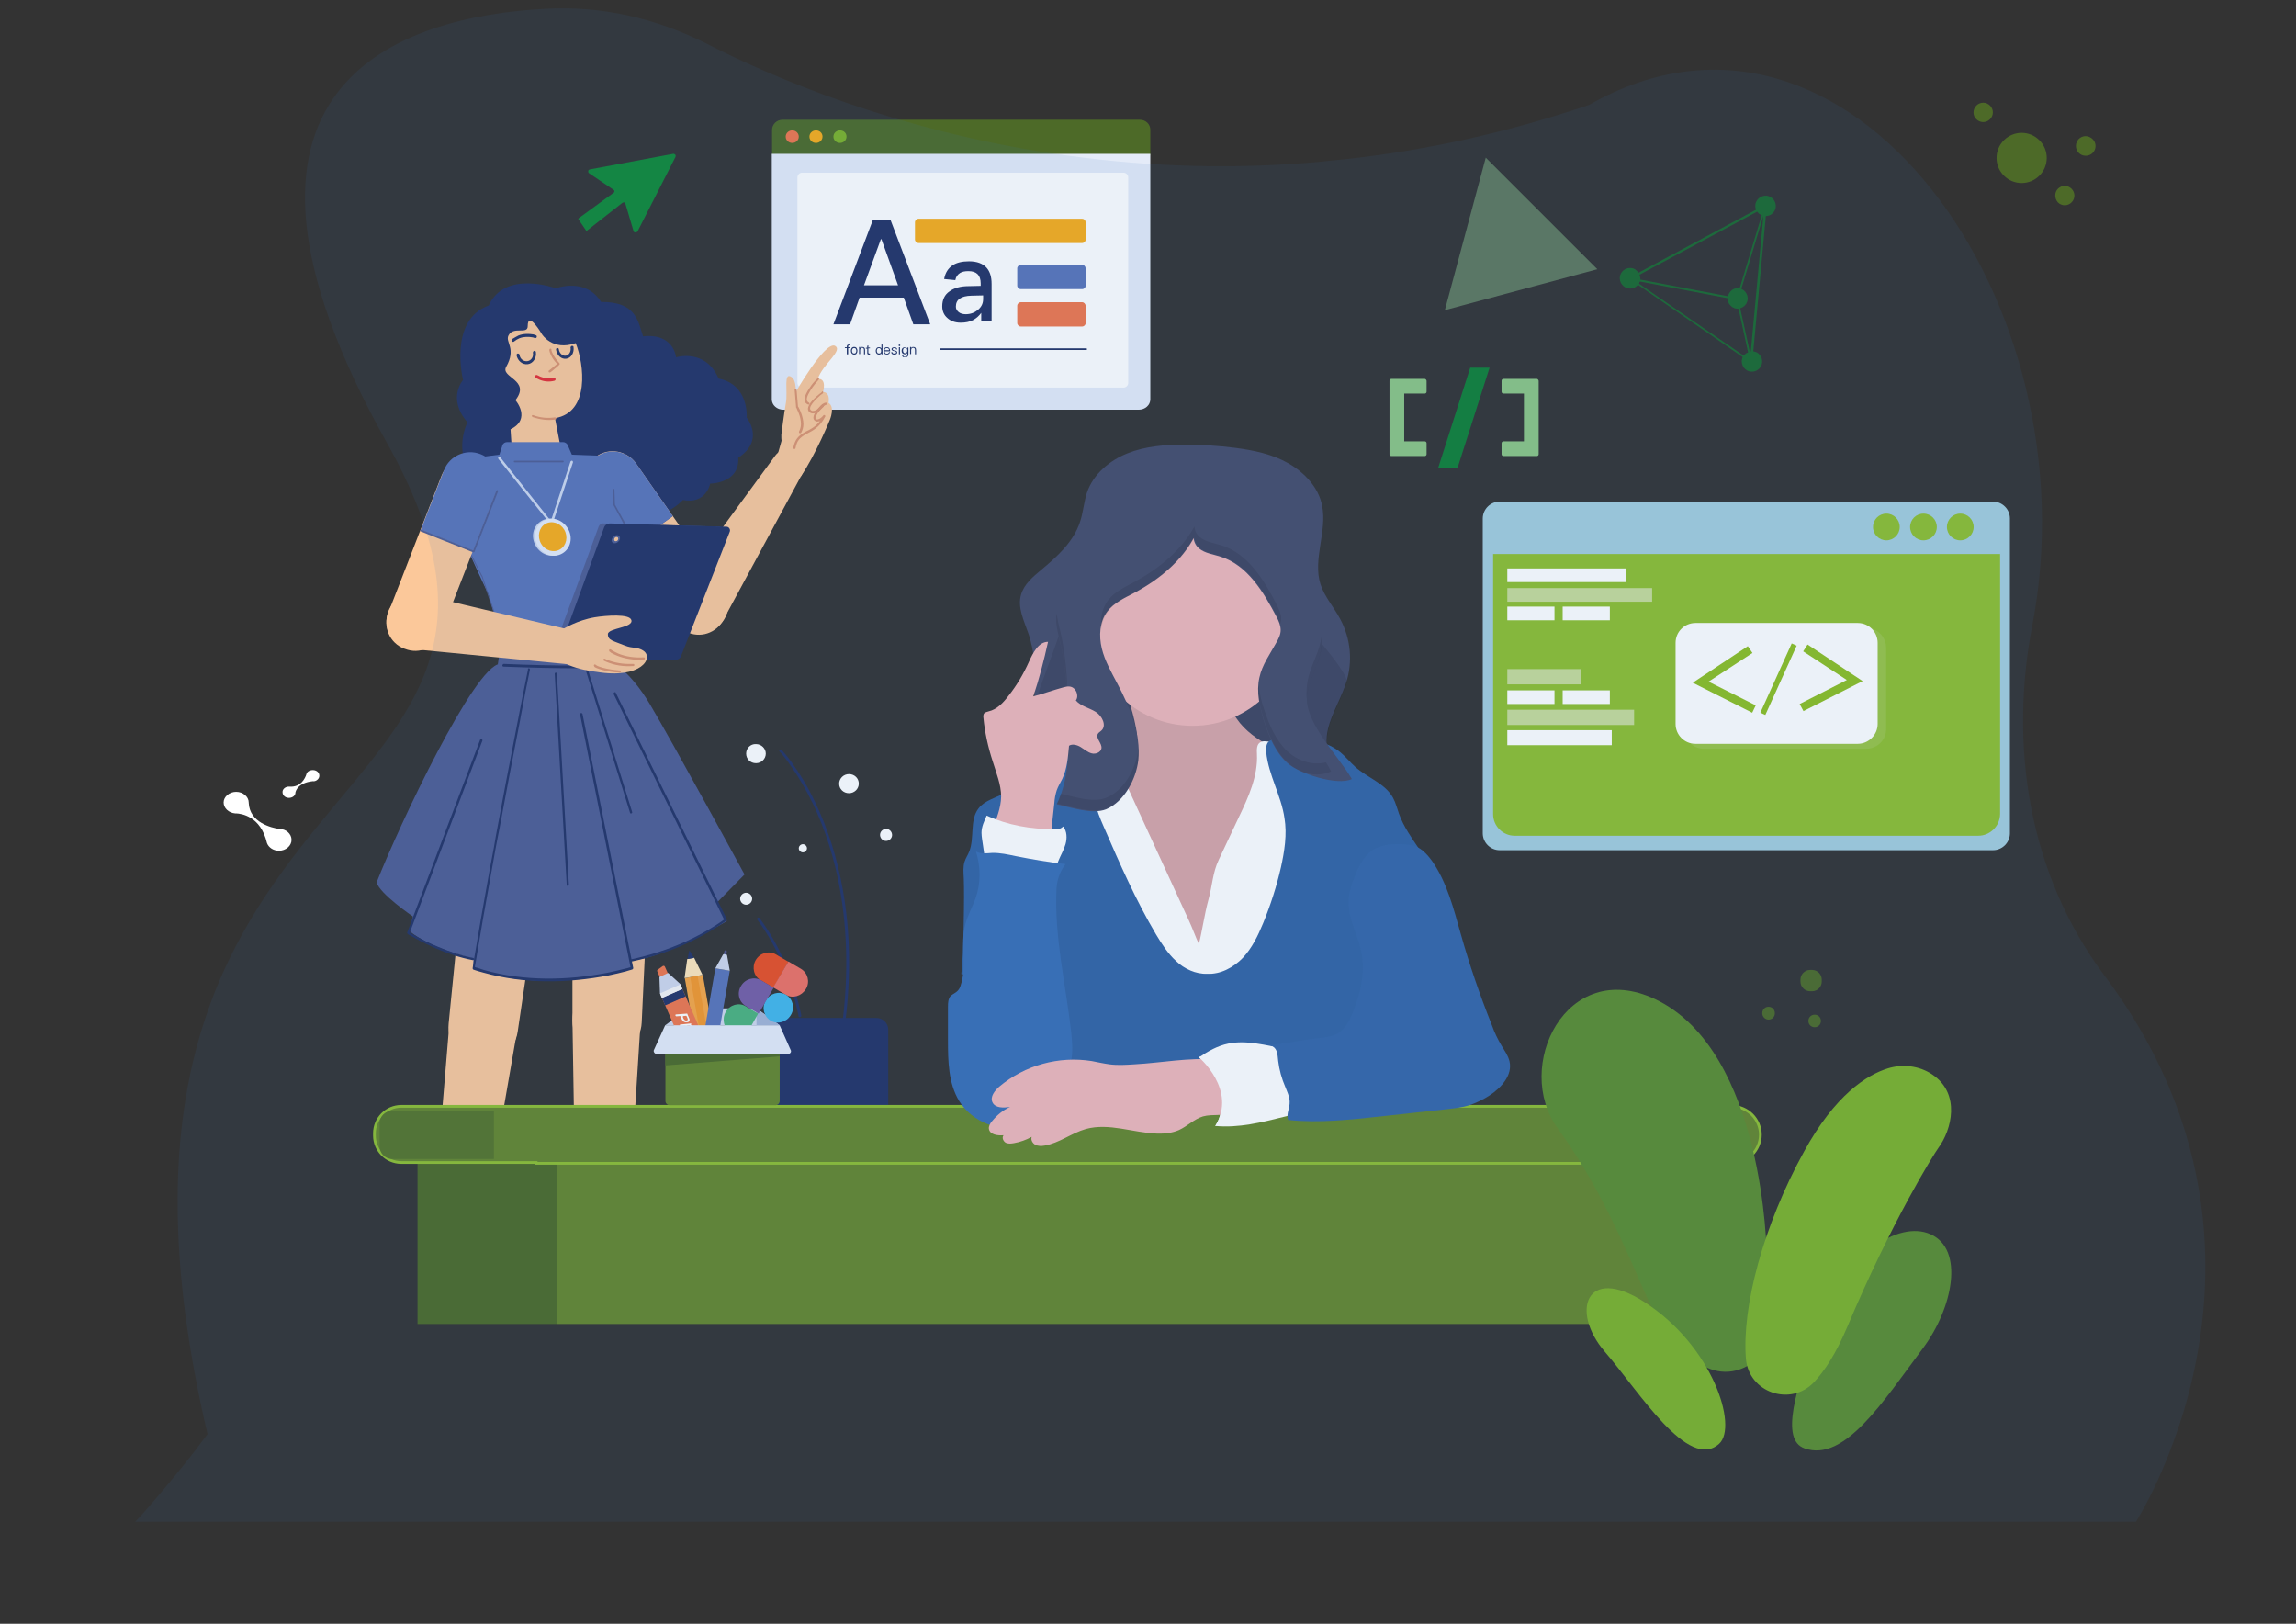 <?xml version="1.0" encoding="utf-8"?>
<!-- Generator: Adobe Illustrator 26.0.3, SVG Export Plug-In . SVG Version: 6.00 Build 0)  -->
<svg version="1.1" id="Livello_1" xmlns="http://www.w3.org/2000/svg" xmlns:xlink="http://www.w3.org/1999/xlink" x="0px" y="0px"
	 viewBox="0 0 841.9 595.3" style="enable-background:new 0 0 841.9 595.3;" xml:space="preserve">
<rect x="0" y="0" width="841.9" height="595.3" fill="#333333" stroke="none"/>
<style type="text/css">
	.st0{display:none;opacity:5.000000e-02;fill:#F3F6FC;}
	.st1{fill:#A3CDDD;}
	.st2{fill:#8EBF30;}
	.st3{fill:#99C446;}
	.st4{fill:#FFFFFF;}
	.st5{fill:#8DBF22;}
	.st6{fill:none;stroke:#8DBF22;stroke-width:2;stroke-miterlimit:10;}
	.st7{fill:#FFFFFF;stroke:#FFFFFF;stroke-miterlimit:10;}
	.st8{fill:#C6DC99;stroke:#C6DC99;stroke-miterlimit:10;}
	.st9{fill-rule:evenodd;clip-rule:evenodd;fill:#4D6A28;}
	.st10{fill-rule:evenodd;clip-rule:evenodd;fill:#EF774C;}
	.st11{fill-rule:evenodd;clip-rule:evenodd;fill:#F8AD1A;}
	.st12{fill-rule:evenodd;clip-rule:evenodd;fill:#7CB329;}
	.st13{fill-rule:evenodd;clip-rule:evenodd;fill:#E4EBF8;}
	.st14{fill:#F8AD1A;}
	.st15{fill:#EF774C;}
	.st16{fill:#5A74B8;}
	.st17{fill-rule:evenodd;clip-rule:evenodd;fill:#233366;}
	.st18{fill:#233366;}
	.st19{fill-rule:evenodd;clip-rule:evenodd;fill:#FFFFFF;}
	.st20{fill-rule:evenodd;clip-rule:evenodd;fill:#FBC89A;}
	.st21{fill:#E62D33;}
	.st22{fill:#4F5D94;}
	.st23{fill-rule:evenodd;clip-rule:evenodd;fill:#5A74B8;}
	.st24{fill:#CCD7EE;}
	.st25{fill-rule:evenodd;clip-rule:evenodd;fill:#CCD7EE;}
	.st26{fill-rule:evenodd;clip-rule:evenodd;fill:#4F5D94;}
	.st27{fill:#DD936E;}
	.st28{fill:#4D6A28;}
	.st29{fill:#65862C;}
	.st30{fill:#65862C;stroke:#8EBF31;stroke-miterlimit:10;}
	.st31{fill:#55742A;}
	.st32{fill:#5E785D;}
	.st33{fill-rule:evenodd;clip-rule:evenodd;fill:#5B8D30;}
	.st34{fill:#464C6A;}
	.st35{opacity:0.1;fill:#020203;enable-background:new    ;}
	.st36{fill:#F0B7B9;}
	.st37{fill:#396FB6;}
	.st38{opacity:0.1;}
	.st39{fill:#020203;}
	.st40{opacity:8.000000e-02;fill:#020203;enable-background:new    ;}
	.st41{clip-path:url(#SVGID_00000128479457667272557050000013933768431070613144_);fill:#CFD7EC;}
	.st42{clip-path:url(#SVGID_00000128479457667272557050000013933768431070613144_);fill:#A3B5D6;}
	.st43{clip-path:url(#SVGID_00000128479457667272557050000013933768431070613144_);fill:#F7A644;}
	.st44{clip-path:url(#SVGID_00000128479457667272557050000013933768431070613144_);fill:#FFE7BA;}
	.st45{clip-path:url(#SVGID_00000128479457667272557050000013933768431070613144_);fill:#233367;}
	.st46{clip-path:url(#SVGID_00000128479457667272557050000013933768431070613144_);fill:#F4982B;}
	.st47{clip-path:url(#SVGID_00000128479457667272557050000013933768431070613144_);fill:#51548C;}
	.st48{clip-path:url(#SVGID_00000128479457667272557050000013933768431070613144_);fill:#5A74B8;}
	.st49{clip-path:url(#SVGID_00000128479457667272557050000013933768431070613144_);fill:#EF774C;}
	.st50{clip-path:url(#SVGID_00000128479457667272557050000013933768431070613144_);fill:#F5F4F5;}
	.st51{clip-path:url(#SVGID_00000128479457667272557050000013933768431070613144_);fill:#FFFFFF;}
	.st52{clip-path:url(#SVGID_00000128479457667272557050000013933768431070613144_);fill:#65862C;}
	.st53{clip-path:url(#SVGID_00000128479457667272557050000013933768431070613144_);fill:#4D6A28;}
	.st54{clip-path:url(#SVGID_00000128479457667272557050000013933768431070613144_);}
	.st55{clip-path:url(#SVGID_00000080176501765606972100000006198911034007094167_);fill:#4CB37D;}
	.st56{clip-path:url(#SVGID_00000080176501765606972100000006198911034007094167_);fill:#E94F25;}
	.st57{clip-path:url(#SVGID_00000080176501765606972100000006198911034007094167_);fill:#EE7164;}
	.st58{clip-path:url(#SVGID_00000080176501765606972100000006198911034007094167_);fill:#44B7EA;}
	.st59{clip-path:url(#SVGID_00000080176501765606972100000006198911034007094167_);fill:#765EA5;}
	.st60{clip-path:url(#SVGID_00000128479457667272557050000013933768431070613144_);fill:#E4EBF8;}
	.st61{fill-rule:evenodd;clip-rule:evenodd;fill:#1B692F;}
	.st62{fill-rule:evenodd;clip-rule:evenodd;fill:#118036;}
	.st63{fill-rule:evenodd;clip-rule:evenodd;fill:#8CC584;}
	.st64{fill-rule:evenodd;clip-rule:evenodd;fill:#118837;}
	.st65{opacity:0.1;fill:#396FB6;enable-background:new    ;}
</style>
<path class="st0" d="M212.7,177.5h180.4c2.1,0,3.8,1.7,3.8,3.8v133.4c0,2.1-1.7,3.8-3.8,3.8H212.7c-2.1,0-3.8-1.7-3.8-3.8V181.3
	C208.9,179.2,210.6,177.5,212.7,177.5z"/>
<g>
	<g>
		<path class="st1" d="M730.8,311.7H549.9c-3.4,0-6.2-2.8-6.2-6.2V190.1c0-3.4,2.8-6.2,6.2-6.2h180.9c3.4,0,6.2,2.8,6.2,6.2v115.4
			C737,308.9,734.2,311.7,730.8,311.7z"/>
		<path class="st2" d="M725.4,306.4h-170c-4.4,0-7.9-3.6-7.9-7.9v-95.4h185.9v95.4C733.3,302.9,729.7,306.4,725.4,306.4z"/>
		<path class="st3" d="M684.3,274.5h-59.5c-4.1,0-7.3-3.3-7.3-7.3v-29.7c0-4.1,3.3-7.3,7.3-7.3h59.5c4.1,0,7.3,3.3,7.3,7.3v29.7
			C691.7,271.2,688.4,274.5,684.3,274.5z"/>
		<path class="st4" d="M681.2,272.7h-59.5c-4.1,0-7.3-3.3-7.3-7.3v-29.7c0-4.1,3.3-7.3,7.3-7.3h59.5c4.1,0,7.3,3.3,7.3,7.3v29.7
			C688.5,269.4,685.2,272.7,681.2,272.7z"/>
		<g>
			<polygon class="st5" points="643.8,258.6 642.5,261.3 620.7,250.3 640.9,236.9 642.6,239.4 626.5,249.9 			"/>
		</g>
		<g>
			<polygon class="st5" points="659.9,258.1 661.3,260.7 683,249.7 662.8,236.3 661.2,238.8 677.2,249.3 			"/>
		</g>
		<line class="st6" x1="657.9" y1="236.3" x2="646.4" y2="261.7"/>
		<circle class="st2" cx="691.7" cy="193.2" r="4.9"/>
		<circle class="st2" cx="705.3" cy="193.2" r="4.9"/>
		<circle class="st2" cx="718.8" cy="193.2" r="4.9"/>
		<rect x="553.2" y="208.9" class="st7" width="42.6" height="4"/>
		<rect x="553.2" y="253.6" class="st7" width="16.3" height="4"/>
		<rect x="573.5" y="222.9" class="st7" width="16.3" height="4"/>
		<rect x="553.2" y="222.9" class="st7" width="16.3" height="4"/>
		<rect x="573.5" y="253.6" class="st7" width="16.3" height="4"/>
		<rect x="553.2" y="268.2" class="st7" width="37.3" height="4.5"/>
		<rect x="553.2" y="216.1" class="st8" width="52.1" height="4"/>
		<rect x="553.2" y="245.8" class="st8" width="26" height="4.6"/>
		<rect x="553.2" y="260.7" class="st8" width="45.5" height="4.6"/>
	</g>
	<g>
		<path class="st9" d="M421.7,57H283.1v-9.4c0-2,1.7-3.7,3.8-3.7H418c2.1,0,3.8,1.6,3.8,3.7V57z"/>
		<path class="st10" d="M292.9,50.1c0,1.3-1.1,2.3-2.4,2.3c-1.3,0-2.4-1-2.4-2.3c0-1.3,1.1-2.3,2.4-2.3
			C291.8,47.8,292.9,48.8,292.9,50.1z"/>
		<path class="st11" d="M301.6,50.1c0,1.3-1.1,2.3-2.4,2.3c-1.3,0-2.4-1-2.4-2.3c0-1.3,1.1-2.3,2.4-2.3
			C300.6,47.8,301.6,48.8,301.6,50.1z"/>
		<path class="st12" d="M310.4,50.1c0,1.3-1.1,2.3-2.4,2.3c-1.3,0-2.4-1-2.4-2.3c0-1.3,1.1-2.3,2.4-2.3
			C309.4,47.8,310.4,48.8,310.4,50.1z"/>
		<path class="st13" d="M287.2,150.2c-2.3,0-4.2-1.7-4.2-3.8v-90h138.8v90c0,2.1-1.9,3.8-4.2,3.8H287.2z"/>
		<path class="st4" d="M412,63.3H294.1c-0.9,0-1.7,0.8-1.7,1.7v75.4c0,0.9,0.8,1.7,1.7,1.7H412c0.9,0,1.7-0.8,1.7-1.7V65
			C413.7,64.1,412.9,63.3,412,63.3z"/>
		<path class="st14" d="M396.8,80.2h-60c-0.7,0-1.3,0.6-1.3,1.3v6.3c0,0.7,0.6,1.3,1.3,1.3h60c0.7,0,1.3-0.6,1.3-1.3v-6.3
			C398,80.7,397.5,80.2,396.8,80.2z"/>
		<path class="st15" d="M396.8,110.8h-22.5c-0.7,0-1.3,0.6-1.3,1.3v6.3c0,0.7,0.6,1.3,1.3,1.3h22.5c0.7,0,1.3-0.6,1.3-1.3v-6.3
			C398,111.4,397.5,110.8,396.8,110.8z"/>
		<path class="st16" d="M396.8,97.1h-22.5c-0.7,0-1.3,0.6-1.3,1.3v6.3c0,0.7,0.6,1.3,1.3,1.3h22.5c0.7,0,1.3-0.6,1.3-1.3v-6.3
			C398,97.6,397.5,97.1,396.8,97.1z"/>
		<path class="st17" d="M320,80.8h6.6l14.5,38.1h-6.2l-3.5-9.8h-16.2l-3.5,9.8h-6.1L320,80.8z M316.8,104.6h12.5l-6.1-16.9h-0.2
			L316.8,104.6z M355.3,95.8c2.9,0,5.1,0.8,6.5,2.4c1.2,1.4,1.8,3.3,1.8,5.9v13.6h-3.8v-3c-0.8,1.1-1.7,1.9-2.9,2.6
			c-1.3,0.7-2.9,1-4.6,1c-2.1,0-3.7-0.6-4.9-1.7c-1.3-1.1-1.9-2.6-1.9-4.3c0-2.4,0.9-4.3,2.7-5.5c1.6-1.2,4-1.9,6.9-1.9l4.5-0.1
			v-0.9c0-3-1.5-4.5-4.5-4.5c-1.3,0-2.3,0.2-3.1,0.7c-0.9,0.6-1.5,1.4-1.7,2.6l-4.1-0.4c0.4-2.3,1.5-4,3.2-5.1
			C350.8,96.3,352.8,95.8,355.3,95.8z M360.5,108.3l-4.3,0.1c-3.8,0.1-5.7,1.4-5.7,4c0,0.8,0.3,1.4,1,2c0.6,0.5,1.5,0.8,2.6,0.8
			c1.8,0,3.3-0.6,4.5-1.6c1.3-1.1,1.9-2.4,1.9-4V108.3z"/>
		<path class="st18" d="M398.3,127.7c0.2,0,0.3,0.1,0.3,0.3c0,0.2-0.1,0.3-0.3,0.3l0,0h-53.4c-0.2,0-0.3-0.1-0.3-0.3
			c0-0.2,0.1-0.3,0.3-0.3l0,0H398.3z"/>
		<path class="st18" d="M311,129.9v-2.3h0.7v-0.3H311V127c0-0.1,0-0.2,0.1-0.3c0.1-0.1,0.1-0.1,0.2-0.1h0.4v-0.3h-0.5
			c-0.2,0-0.4,0.1-0.5,0.2c-0.1,0.1-0.2,0.3-0.2,0.5v0.3h-0.7v0.3h0.7v2.3H311z M313.2,130c0.4,0,0.7-0.1,0.9-0.4
			c0.2-0.3,0.3-0.6,0.3-1c0-0.4-0.1-0.7-0.3-1c-0.2-0.3-0.5-0.4-0.9-0.4c-0.4,0-0.7,0.1-0.9,0.4c-0.2,0.3-0.3,0.6-0.3,1
			c0,0.4,0.1,0.7,0.3,1C312.5,129.8,312.8,130,313.2,130z M313.2,129.6c-0.3,0-0.5-0.1-0.6-0.3c-0.1-0.2-0.2-0.4-0.2-0.7
			c0-0.3,0.1-0.5,0.2-0.7c0.1-0.2,0.4-0.3,0.6-0.3c0.3,0,0.5,0.1,0.6,0.3c0.1,0.2,0.2,0.4,0.2,0.7c0,0.3-0.1,0.5-0.2,0.7
			C313.7,129.5,313.5,129.6,313.2,129.6z M315.4,129.9v-1.6c0-0.2,0.1-0.4,0.2-0.6c0.1-0.1,0.3-0.2,0.5-0.2c0.5,0,0.7,0.3,0.7,0.8
			v1.6h0.4v-1.6c0-0.7-0.3-1.1-1-1.1c-0.2,0-0.3,0-0.5,0.1c-0.1,0.1-0.3,0.2-0.3,0.3v-0.4H315v2.6H315.4z M319,129.9v-0.3h-0.3
			c-0.1,0-0.2,0-0.2-0.1c0,0-0.1-0.1-0.1-0.2v-1.6h0.6v-0.3h-0.6v-0.8l-0.4,0.2v0.7h-0.5v0.3h0.5v1.6c0,0.2,0,0.3,0.1,0.4
			c0.1,0.1,0.2,0.2,0.5,0.2H319z M322.3,130c0.4,0,0.7-0.2,0.9-0.5v0.4h0.4v-3.6h-0.4v1.5c-0.2-0.4-0.5-0.5-0.9-0.5
			c-0.4,0-0.7,0.1-0.9,0.4c-0.2,0.3-0.3,0.6-0.3,0.9c0,0.4,0.1,0.7,0.3,1C321.6,129.8,321.9,130,322.3,130z M322.3,129.6
			c-0.3,0-0.5-0.1-0.6-0.3c-0.1-0.2-0.2-0.4-0.2-0.7c0-0.3,0.1-0.6,0.2-0.7c0.1-0.2,0.4-0.3,0.6-0.3c0.2,0,0.4,0.1,0.6,0.3
			c0.1,0.2,0.2,0.4,0.2,0.7v0.1c0,0.3-0.1,0.5-0.2,0.7C322.8,129.5,322.6,129.6,322.3,129.6z M325.2,130c0.3,0,0.6-0.1,0.8-0.3
			c0.2-0.2,0.3-0.4,0.4-0.6H326c-0.1,0.2-0.1,0.3-0.3,0.4c-0.1,0.1-0.3,0.2-0.5,0.2c-0.2,0-0.4-0.1-0.6-0.2
			c-0.1-0.2-0.2-0.4-0.2-0.7h2c0-0.5-0.1-0.8-0.3-1.1c-0.2-0.3-0.5-0.4-0.9-0.4c-0.4,0-0.7,0.1-0.9,0.4c-0.2,0.3-0.3,0.6-0.3,1
			c0,0.4,0.1,0.8,0.3,1C324.6,129.8,324.9,130,325.2,130z M326,128.4h-1.6c0-0.3,0.1-0.5,0.2-0.6c0.1-0.1,0.3-0.2,0.6-0.2
			C325.7,127.6,326,127.9,326,128.4z M327.9,130c0.7,0,1.1-0.3,1.1-0.8c0-0.2-0.1-0.4-0.3-0.5c-0.1-0.1-0.4-0.2-0.7-0.2
			c-0.3-0.1-0.4-0.1-0.5-0.2c-0.1-0.1-0.2-0.2-0.2-0.3c0-0.1,0.1-0.2,0.2-0.3c0.1-0.1,0.2-0.1,0.4-0.1c0.2,0,0.4,0,0.5,0.1
			c0.1,0.1,0.2,0.2,0.2,0.4h0.4c-0.1-0.5-0.4-0.8-1.1-0.8c-0.3,0-0.5,0.1-0.7,0.2c-0.2,0.1-0.3,0.3-0.3,0.5c0,0.2,0.1,0.4,0.3,0.5
			c0.1,0.1,0.3,0.2,0.6,0.2c0.3,0.1,0.5,0.1,0.6,0.2c0.2,0.1,0.2,0.2,0.2,0.3c0,0.3-0.2,0.4-0.7,0.4c-0.2,0-0.4,0-0.5-0.1
			c-0.1-0.1-0.2-0.2-0.2-0.4h-0.4C326.8,129.7,327.2,130,327.9,130z M329.8,126.9c0.1,0,0.2,0,0.2-0.1c0.1-0.1,0.1-0.1,0.1-0.2
			c0-0.1,0-0.2-0.1-0.2c-0.1-0.1-0.1-0.1-0.2-0.1c-0.1,0-0.2,0-0.2,0.1c-0.1,0-0.1,0.1-0.1,0.2c0,0.1,0,0.2,0.1,0.2
			C329.6,126.9,329.7,126.9,329.8,126.9z M330,129.9v-2.6h-0.4v2.6H330z M331.9,131c0.8,0,1.2-0.4,1.2-1.2v-2.4h-0.4v0.4
			c-0.2-0.3-0.5-0.5-0.9-0.5c-0.4,0-0.6,0.1-0.9,0.4c-0.2,0.2-0.3,0.5-0.3,0.9c0,0.4,0.1,0.7,0.3,0.9c0.2,0.2,0.5,0.4,0.9,0.4
			c0.4,0,0.7-0.2,0.9-0.5v0.5c0,0.6-0.3,0.9-0.8,0.9c-0.2,0-0.4,0-0.5-0.1c-0.1-0.1-0.2-0.2-0.2-0.4h-0.4c0,0.3,0.2,0.5,0.3,0.6
			C331.3,130.9,331.5,131,331.9,131z M331.9,129.5c-0.3,0-0.5-0.1-0.6-0.3c-0.1-0.2-0.2-0.4-0.2-0.7c0-0.3,0.1-0.5,0.2-0.7
			c0.1-0.2,0.3-0.3,0.6-0.3c0.3,0,0.5,0.1,0.6,0.3c0.1,0.2,0.2,0.4,0.2,0.7c0,0.3-0.1,0.5-0.2,0.7
			C332.3,129.4,332.1,129.5,331.9,129.5z M334.1,129.9v-1.6c0-0.2,0.1-0.4,0.2-0.6c0.1-0.1,0.3-0.2,0.5-0.2c0.5,0,0.7,0.3,0.7,0.8
			v1.6h0.4v-1.6c0-0.7-0.3-1.1-1-1.1c-0.2,0-0.3,0-0.5,0.1c-0.1,0.1-0.3,0.2-0.3,0.3v-0.4h-0.4v2.6H334.1z"/>
	</g>
	<g>
		<path class="st19" d="M185.9,240c-0.1,1.2,0.8,2.3,2,2.4c1.2,0.1,2.3-0.8,2.4-2c0.1-1.2-0.8-2.3-2-2.4
			C187.1,237.9,186,238.8,185.9,240z"/>
		<path class="st19" d="M170.4,274.2c-0.1,1.4,0.9,2.6,2.3,2.7c1.4,0.1,2.6-0.9,2.7-2.3c0.1-1.4-0.9-2.6-2.3-2.7
			C171.8,271.8,170.6,272.8,170.4,274.2z"/>
		<path class="st18" d="M173.1,295.6c-0.2-0.2-0.5-0.2-0.7,0l-0.1,0.1l-0.1,0.1c-0.1,0.1-0.3,0.3-0.4,0.5c-0.5,0.6-1,1.2-1.6,2
			c-1.6,2.2-3.2,4.9-4.7,8c-4.3,8.8-6.9,19.3-6.9,31.4c0,0.3,0.2,0.5,0.5,0.5s0.5-0.2,0.5-0.5c0-11.9,2.5-22.2,6.8-30.9
			c1.5-3,3.1-5.6,4.7-7.8c0.5-0.7,1-1.3,1.4-1.9l0.1-0.1c0.1-0.1,0.2-0.3,0.3-0.4l0.1-0.1c0-0.1,0.1-0.1,0.1-0.1
			C173.3,296.1,173.3,295.8,173.1,295.6z"/>
		<path class="st18" d="M169.8,265.8c-0.2-0.1-0.6-0.1-0.7,0.2l-0.1,0.1c0,0.1-0.1,0.2-0.1,0.2l-0.1,0.1c-0.1,0.2-0.3,0.5-0.5,0.8
			l-0.1,0.3c-0.5,1-1.1,2.1-1.7,3.3l-0.1,0.2c-2,4.1-4,9-5.8,14.5c-5.2,15.4-8.3,32.9-8.5,52.1c0,0.3,0.2,0.5,0.5,0.5
			c0.3,0,0.5-0.2,0.5-0.5c0.1-19.1,3.3-36.5,8.4-51.8c1.8-5.4,3.7-10.1,5.7-14.1l0.1-0.2c0.7-1.4,1.3-2.6,1.8-3.6l0.2-0.3
			c0.2-0.3,0.3-0.5,0.4-0.8l0.1-0.1l0.1-0.2C170.1,266.3,170,266,169.8,265.8z"/>
		<path class="st20" d="M164.1,482.1c-4.6-0.6-7.9-3.6-7.5-8.2l8.2-99c0.6-7.1,6.9-12.2,14-11.3c7,0.9,11.9,7.4,10.8,14.4l-17,98
			C171.8,480.6,168.7,482.7,164.1,482.1z"/>
		<path class="st20" d="M220,480.7c4.6,0.1,8.5-3.4,8.7-8l6.2-98.1c0.4-7.1-5.1-13.1-12.2-13.3c-7.1-0.2-12.9,5.6-12.8,12.7
			l1.6,98.3C211.7,476.9,215.4,480.6,220,480.7z"/>
		<path class="st20" d="M225,269.7c8.3,0.2,14.9,7.2,14.5,15.6l-4.2,89.6c-0.3,6.9-6.1,12.3-13,12.1c-6.9-0.2-12.4-5.8-12.4-12.7
			l0-89.7C209.7,276.3,216.6,269.5,225,269.7z"/>
		<path class="st20" d="M190,272.7c-8.3-1-15.8,5-16.6,13.3l-8.9,89.3c-0.7,6.9,4.2,13,11.1,13.9c6.9,0.8,13.1-3.9,14.2-10.8
			l13.1-88.7C204.1,281.3,198.3,273.7,190,272.7z"/>
		<path class="st17" d="M247.9,131c0,0,10.8-3.4,15.6,7.8c11.3,2.2,10.3,14.3,10.3,14.3s6.8,8.3-3.1,14.7c0.6,9.5-10.3,9.5-10.3,9.5
			s-1.4,7.7-10,6c-7.7,8.2-24.4,9.5-31.6,2.1c-10.2,10.5-32.1,3.2-30.8-5.1c-13.7,1.3-22.6-12-16.6-25.5c-7.6-8.7-1.6-15.5-1.6-15.5
			s-5.5-21.9,9.4-27.3c6-13.2,24.6-6.3,24.6-6.3s10.9-4.2,16.6,5c12.9-0.1,13.5,7,15.4,12.6C247.2,122.1,247.9,131,247.9,131z"/>
		<path class="st20" d="M211.1,125.8c-8.6,3-12.4-3.3-12.4-3.3s-5.2-8.9-5.2-2.9c0,3.2-5.4-0.2-7.1,3.5c-1.1,2.4,3,4.7-0.8,11.4
			c-2.2,3.9,9.2,4.8,3.4,12.2c0,0,6,6.9-1.8,10.7l0.6,9.1c0.3,5.3,5.2,9.2,10.4,8.3c5-0.8,8.4-5.6,7.4-10.6l-2.1-10.9
			C216.4,151.2,214.2,133.5,211.1,125.8z"/>
		<path class="st20" d="M285,167.2l6.5-23c0,0,10.6-18.6,14.5-17.5c3.6,1.6-4.5,6.9-6.1,12.2c3.4-0.2,1.9,4.8,1.9,4.8s2.7-0.1,2,4
			c2.5,1.5,0.5,6.2,0.5,6.2s-5,12.4-10.6,20.7C293.6,174.7,284.3,181.8,285,167.2z"/>
		<path class="st20" d="M286.5,159.4c0,0,1-7.9,1.7-11.9c0.7-4-1-11.3,2-9.3c2,1.3,1.6,5.6,1.6,8.8c-0.1,3.2,5.1,10.7,1.2,15.9
			C290.3,166.4,286.3,166.9,286.5,159.4z"/>
		<path class="st20" d="M292.4,165.6c-2.7-1.8-6.2-1.1-8.1,1.4l-36.5,49.8c-3.2,4.7-2,11.1,2.8,14.2c4.8,3.2,11.2,1.8,14.3-3.1
			l29.5-54.6C295.9,170.7,295,167.3,292.4,165.6z"/>
		<path class="st21" d="M196.3,137.7c0.2-0.3,0.5-0.3,0.8-0.1l0.1,0c0,0,0.1,0.1,0.2,0.1c0.2,0.1,0.5,0.3,0.8,0.4
			c1.4,0.6,3.1,0.8,4.8,0.4c0.3-0.1,0.6,0.1,0.7,0.4c0.1,0.3-0.1,0.6-0.4,0.7c-2,0.5-3.8,0.3-5.5-0.4c-0.6-0.3-1.1-0.5-1.3-0.7
			C196.1,138.3,196.1,138,196.3,137.7z"/>
		<path class="st18" d="M195.9,128.6c0.3,0,0.6,0.2,0.6,0.5c0.3,2.1-1,4.1-2.9,4.4c-2,0.3-3.8-1.2-4.2-3.3c0-0.3,0.2-0.6,0.5-0.6
			c0.3,0,0.6,0.2,0.6,0.5c0.2,1.5,1.5,2.5,2.9,2.3c1.4-0.2,2.3-1.6,2-3.1C195.4,129,195.6,128.7,195.9,128.6z"/>
		<path class="st18" d="M209.7,126.8c0.3,0,0.6,0.1,0.6,0.4c0.3,2.1-0.8,4-2.6,4.3c-1.8,0.3-3.5-1.2-3.8-3.3c0-0.3,0.1-0.6,0.4-0.6
			c0.3,0,0.6,0.1,0.6,0.4c0.2,1.5,1.4,2.6,2.6,2.4c1.2-0.2,2-1.6,1.7-3.1C209.3,127.1,209.5,126.8,209.7,126.8z"/>
		<path class="st18" d="M190.1,123c1.8-0.7,3.7-0.7,5.5-0.4l0.3,0.1c0.3,0.1,0.5,0.1,0.6,0.2c0.3,0.1,0.4,0.4,0.3,0.7
			s-0.4,0.4-0.7,0.3l-0.1,0c-0.1,0-0.4-0.1-0.6-0.2c-1.6-0.3-3.3-0.3-4.9,0.3c-0.7,0.3-1.4,0.7-2,1.2c-0.2,0.2-0.6,0.2-0.8-0.1
			c-0.2-0.2-0.2-0.6,0.1-0.8C188.5,123.9,189.3,123.4,190.1,123z"/>
		<path class="st20" d="M262.6,230.2c4.7-3.3,5.9-9.7,2.6-14.5l-32-45.8c-3.3-4.7-9.8-5.9-14.5-2.6c-4.7,3.3-5.9,9.7-2.6,14.5
			l32,45.8C251.4,232.3,257.9,233.5,262.6,230.2z"/>
		<path class="st22" d="M215.7,181.7c0.1-0.1,0.3-0.1,0.4,0l0,0l13.4,19.2l16.6-11.9c0.1-0.1,0.3-0.1,0.4,0l0,0
			c0.1,0.1,0.1,0.3,0,0.4l0,0l-16.9,12.1c-0.1,0.1-0.3,0.1-0.4,0l0,0l-13.5-19.4C215.5,182,215.6,181.8,215.7,181.7z"/>
		<path class="st23" d="M229.7,201.2l-13.5-19.4c-3.3-4.7-2.1-11.2,2.6-14.4c4.7-3.3,11.2-2.1,14.5,2.6l13.4,19.2L229.7,201.2z"/>
		<path class="st23" d="M225.2,184.2c2.2,4.8,6.3,13.1,6.8,18.6c0.8,8.9-5,15.5-5,15.5s-0.1-2.6-0.6,20.5
			c-26.6,4.7-43.5-0.3-43.5-0.3l0.5-6.1l-4.3-14.5c0,0-2.6-5.4-8-17.4c-3.7-8.4-3.5-18.7-3-24.2c0.2-2.4-0.9-7.3,1.4-7.7
			c8-1.3,13.6-1.9,13.6-1.9l1-3c0.1-0.9,0.9-1.6,1.8-1.6h20.6c0.8,0,1.6,0.6,1.8,1.4l1.4,3.2l10.8,0.4c1.9,0.4,3.5,6.3,3.7,8.2
			L225.2,184.2z"/>
		<path class="st24" d="M182.8,167.5c0.2-0.1,0.4-0.1,0.6,0l0,0.1L202,191l7.2-21.8c0.1-0.2,0.3-0.3,0.5-0.3l0.1,0
			c0.2,0.1,0.3,0.3,0.3,0.5l0,0.1l-7.5,22.6c-0.1,0.3-0.5,0.4-0.7,0.2l0,0l-19.1-24C182.6,167.9,182.6,167.6,182.8,167.5z"/>
		<path class="st25" d="M207.5,193.7c2,3.3,1.1,7.4-2,9.2c-3,1.8-7.1,0.6-9-2.7c-2-3.3-1.1-7.4,2-9.2
			C201.5,189.2,205.5,190.4,207.5,193.7z"/>
		<path class="st13" d="M208.2,193.7c2,3.3,1.1,7.4-2,9.2c-3,1.8-7.1,0.6-9-2.7c-1.9-3.3-1.1-7.4,2-9.2
			C202.2,189.2,206.2,190.4,208.2,193.7z"/>
		<path class="st11" d="M206.9,194.2c1.5,2.6,0.8,5.8-1.5,7.2c-2.4,1.4-5.5,0.5-7-2.1c-1.5-2.6-0.8-5.8,1.5-7.2
			C202.3,190.7,205.4,191.7,206.9,194.2z"/>
		<path class="st22" d="M168.1,176c0.2,0,0.3,0.2,0.3,0.3l0,1.3l0,0.2c0,2.6,0,5.3,0,7.9l0,0.7c0.1,2.8,0.2,5,0.5,6.5
			c0.3,1.7,1.4,4.6,3.1,8.4c0.3,0.7,0.6,1.3,0.9,2c0.9,1.9,1.9,3.8,2.8,5.7l0.5,0.9l0.8,1.5l0,0.1l7,20.8l0,0.1l-0.6,6l0.5,0.1
			c0.1,0,0.3,0.1,0.5,0.1l0.3,0c1.2,0.2,2.7,0.4,4.3,0.6c11.1,1.4,23.7,1.4,36.6-0.9l0.5-0.1l0-1.7c0-1.1,0.1-2.6,0.1-4.5l0.3-7.2
			l0.2-6.1l0-0.1l0.2-0.3l0.3-0.5c0.1-0.1,0.1-0.3,0.2-0.4l0.1-0.2c0.6-1.1,1.1-2.4,1.7-3.7c0.8-1.8,1.4-3.6,1.8-5.3
			c0.4-1.6,0.6-3.1,0.6-4.4c0-3.2-0.4-5.7-1.4-8.3c-0.5-1.3-1.1-2.6-2-4.3l-0.4-0.8c-0.6-1.1-1.8-3.2-2.4-4.4l-0.5-0.9l0-0.1
			l-0.2-5.5c0-0.2,0.1-0.3,0.3-0.3c0.2,0,0.3,0.1,0.3,0.3l0,0.1l0.2,5.4l2.7,4.9l0.5,0.9l0.4,0.7c0.8,1.6,1.4,2.8,1.9,4
			c1,2.6,1.4,5.2,1.4,8.5c0,1.4-0.2,2.9-0.6,4.6c-0.4,1.7-1.1,3.5-1.8,5.4c-0.5,1.1-0.9,2.2-1.4,3.2l-0.2,0.5
			c-0.1,0.2-0.2,0.5-0.3,0.7l-0.4,0.7l-0.5,15c-0.1,2.4-0.1,3.9-0.1,4.5l0,0.1c0,0.2-0.1,0.3-0.3,0.3c-13.3,2.5-26.2,2.5-37.6,1
			c-1.5-0.2-2.8-0.4-4-0.6l-0.4-0.1c-0.3,0-0.5-0.1-0.7-0.1l-0.8-0.2c-0.1,0-0.2-0.2-0.3-0.3l0-0.1l0.6-6.3l-6.9-20.7l-0.4-0.7
			c-0.3-0.5-0.6-1.1-0.9-1.8c-1-1.9-1.9-3.8-2.8-5.7l-0.5-1c-0.1-0.2-0.2-0.3-0.2-0.5l-0.2-0.5c-1.7-3.8-2.8-6.7-3.1-8.5
			c-0.3-1.7-0.4-4.2-0.5-7.4c-0.1-2.2-0.1-4.5,0-6.8l0-1.6l0-1.1C167.8,176.1,167.9,176,168.1,176z"/>
		<path class="st20" d="M148.5,237.9l-0.3-0.1c-5.3-2-7.9-8-5.8-13.2l19.5-50.2c2-5.3,8-7.9,13.2-5.8l0.3,0.1c5.3,2,7.9,8,5.8,13.2
			l-19.5,50.2C159.7,237.4,153.8,240,148.5,237.9z"/>
		<path class="st26" d="M183.3,243.4c-9.3,0.7-36.9,59-45.2,80.1c1.1,4.2,13.3,12.5,13.3,12.5s-0.7,3.4-1.2,5.4
			c8,6.6,23.4,10.1,23.4,10.1l0,2.9c24.6,11.3,57.6,0.5,57.6,0.5s0.6-0.6,0.2-2.9c11.2-0.1,35.1-14.3,35.1-14.3l-3.4-7l9.9-10.1
			c0,0-26.6-48.9-34.8-62.6c-7.2-12-13.9-15.5-13.9-15.5S199.9,242.1,183.3,243.4z"/>
		<path class="st26" d="M226,243.4l-0.7-5.3c0,0-21.1,0.1-41.7-0.9c-0.5,2.4-1.1,6.6-1.1,6.6C184.2,242.4,203,246.6,226,243.4z"/>
		<path class="st18" d="M225.3,253.8c0.2-0.1,0.4,0,0.5,0.1l0,0.1l40.7,83c0.1,0.2,0,0.4-0.1,0.5l-0.3,0.2l-0.4,0.3
			c-0.1,0.1-0.2,0.2-0.3,0.2c-0.8,0.6-1.8,1.2-2.9,1.9c-3.1,2-6.7,3.9-10.7,5.8c-6.3,2.9-13,5.1-20.1,6.6c-0.2,0-0.4-0.1-0.5-0.3
			c0-0.2,0.1-0.4,0.3-0.5c7-1.5,13.7-3.7,19.9-6.5c4-1.8,7.6-3.8,10.6-5.7c1-0.6,1.8-1.2,2.6-1.7l0.4-0.3l0.5-0.4l-40.5-82.7
			C225,254.2,225,254,225.3,253.8L225.3,253.8z"/>
		<path class="st18" d="M176.1,271.1c0.1-0.2,0.3-0.3,0.5-0.2c0.2,0.1,0.3,0.3,0.3,0.5l0,0.1l-26.6,70.3l0.4,0.3l0.5,0.3
			c0.5,0.3,1,0.6,1.5,0.9c2.2,1.2,4.7,2.5,7.4,3.6c4.4,1.9,8.9,3.4,13.4,4.3c0.2,0,0.4,0.3,0.3,0.5c0,0.2-0.3,0.4-0.5,0.3
			c-4.6-0.9-9.1-2.4-13.5-4.3c-2.7-1.2-5.2-2.4-7.5-3.7c-0.7-0.4-1.3-0.7-1.8-1l-0.6-0.3l-0.4-0.3c-0.1-0.1-0.2-0.3-0.2-0.4l0-0.1
			L176.1,271.1z"/>
		<path class="st18" d="M193.9,245L193.9,245c0.3,0,0.4,0.2,0.4,0.4l0,0.1l-1.6,8c-0.5,2.8-1.1,5.8-1.7,8.9l-0.3,1.7
			c-2.6,13.1-5.1,26.5-7.5,39.4l-0.6,3c-0.3,1.6-0.6,3.2-0.9,4.7l-1.5,8.4c-2.3,12.5-4.2,23.5-5.7,32.7l-0.4,2.2l0.6,0.2
			c0.6,0.2,1.2,0.4,1.8,0.6l0.9,0.3c14.8,4.2,30.6,3.9,45.5,1c2.4-0.5,4.5-1,6.4-1.5l0.5-0.1c0.3-0.1,0.5-0.1,0.7-0.2l0.7-0.2
			l-18.5-92.7c0-0.2,0.1-0.4,0.3-0.5l0.1,0c0.2,0,0.4,0.1,0.5,0.3l0,0.1l18.6,93.1c0,0.2-0.1,0.4-0.3,0.5l-0.6,0.2l-0.4,0.1
			c-0.3,0.1-0.6,0.2-1,0.3l-0.3,0.1c-1.9,0.5-4,1-6.4,1.5c-15,2.9-30.9,3.2-45.9-1c-1.2-0.3-2.5-0.7-3.7-1.1
			c-0.2-0.1-0.3-0.3-0.3-0.5l0.5-3.2c1.5-9.1,3.4-19.9,5.6-32.1l1-5.3c0.5-2.6,1-5.2,1.4-7.8c2.4-12.9,4.9-26.2,7.5-39.4l2.2-11.3
			l2.1-10.4C193.5,245.1,193.7,245,193.9,245z"/>
		<path class="st18" d="M203.8,246.6c0.2,0,0.4,0.1,0.4,0.3l0,0.1l4.4,77.4c0,0.2-0.2,0.4-0.4,0.4c-0.2,0-0.4-0.1-0.4-0.3l0-0.1
			l-4.4-77.4C203.4,246.8,203.6,246.6,203.8,246.6z"/>
		<path class="st18" d="M214.9,244.6c0.2-0.1,0.4,0,0.5,0.2l0,0.1l16.4,52.8c0.1,0.2-0.1,0.5-0.3,0.5c-0.2,0.1-0.4,0-0.5-0.2l0-0.1
			l-16.4-52.8C214.6,244.9,214.7,244.7,214.9,244.6z"/>
		<path class="st18" d="M184.7,243.4c9.3,0.4,18.3,0.6,26.4,0.6l2.7,0c2.8,0,5.3-0.1,7.2-0.1l0.9,0c0.3,0,0.5,0,0.7,0l0.4,0
			c0.1,0,0.3,0,0.4,0l0.1,0l0,0c0.1,0,0.1,0,0.2,0l0.1,0l0.1,0c0.1,0,0.1,0.1,0.2,0.6l-0.2,0.2c-0.1,0-0.1,0.1-0.1,0.1
			c0,0-0.1,0-0.1,0l-0.1,0c-0.1,0-0.1,0-0.2,0l-0.3,0c-0.4,0-1,0-1.6,0.1l-1.4,0c-1.9,0-4.2,0.1-6.8,0.1l-0.5,0
			c-8.5,0-18.2-0.2-28.2-0.6c-0.2,0-0.4-0.2-0.4-0.4C184.3,243.6,184.5,243.4,184.7,243.4z"/>
		<path class="st23" d="M173.5,202l8.6-22.1c2.1-5.3-0.6-11.4-5.9-13.4c-5.3-2.1-11.4,0.6-13.4,5.9l-8.5,21.9L173.5,202z"/>
		<path class="st22" d="M206.4,168.9c0.2,0,0.3,0.1,0.3,0.3c0,0.2-0.1,0.3-0.3,0.3l-0.1,0h-17.6c-0.2,0-0.3-0.1-0.3-0.3
			c0-0.2,0.1-0.3,0.3-0.3l0.1,0H206.4z"/>
		<path class="st22" d="M182,179.9c0.1-0.2,0.3-0.3,0.4-0.2c0.2,0.1,0.2,0.2,0.2,0.4l0,0.1l-8.6,22.1c-0.1,0.2-0.2,0.2-0.4,0.2
			l-0.1,0l-19.3-7.7c-0.2-0.1-0.2-0.3-0.2-0.4c0.1-0.1,0.2-0.2,0.4-0.2l0.1,0l19,7.6L182,179.9z"/>
		<path class="st26" d="M202.5,239.5l17-46.4c0.3-0.8,1-1.3,1.8-1.2l42.2,1.2c1.3,0,2.2,1.4,1.7,2.6l-17.6,45.1
			c-0.3,0.7-1,1.2-1.8,1.2l-41.6,0.1C203,242.1,202.1,240.7,202.5,239.5z"/>
		<path class="st17" d="M204.8,239l16.7-45.6c0.3-0.9,1.2-1.5,2.2-1.5l42.7,1.2c0.9,0,1.5,1,1.2,1.8l-17.9,45.7
			c-0.3,0.8-1.1,1.3-1.9,1.3l-40.8,0.1C205.3,242.1,204.2,240.5,204.8,239z"/>
		<path class="st26" d="M227.1,196.6c0.5,0.6,0.2,1.5-0.5,2.1c-0.7,0.6-1.7,0.6-2.1,0.1c-0.5-0.6-0.2-1.5,0.5-2.1
			C225.7,196.1,226.7,196,227.1,196.6z"/>
		<path class="st20" d="M226.6,197.1c0.2,0.3,0.1,0.8-0.2,1.1c-0.4,0.3-0.9,0.3-1.1,0c-0.2-0.3-0.1-0.8,0.2-1.1
			C225.8,196.8,226.3,196.8,226.6,197.1z"/>
		<path class="st20" d="M218.6,238.8c-0.5,3.2-3.3,5.4-6.5,5.1l-61.5-6c-5.6-0.7-9.6-5.9-8.8-11.5c0.8-5.7,6.1-9.6,11.8-8.6
			l60.4,14.3C217.1,232.9,219.1,235.8,218.6,238.8z"/>
		<path class="st20" d="M218.6,246.3c0,0-14.1-1.4-15.9-7.7c-1.6-5.7,3.8-8,3.8-8s5.1-3.2,11.6-4.3c4.3-0.7,12.7-1.3,13.4,1
			c0.9,2.9-8.6,2.9-8.6,5.2c0,2.3,1.9,2.4,6.3,4.2c2.7,1.1,4.4,0.4,6.6,1.8C240,241.1,235.1,249.1,218.6,246.3z"/>
		<path class="st27" d="M201.8,127.8c0.2,0,0.4,0.1,0.4,0.3l0,0.2c0,0.1,0,0.1,0,0.2c0.1,0.3,0.2,0.6,0.4,1c0.5,1.1,1.3,2.3,2.5,3.6
			c0.2,0.2,0.2,0.4,0,0.6l-0.5,0.5c-0.8,0.7-1.4,1.2-2,1.7l-0.4,0.3l-0.4,0.3c0,0,0,0,0,0c-0.2,0.1-0.4,0.1-0.6-0.1
			c-0.1-0.2-0.1-0.4,0.1-0.6l0.2-0.1l0.2-0.2c0.1-0.1,0.2-0.1,0.3-0.2l0.1-0.1c0.5-0.4,1.1-0.9,1.7-1.4l0.5-0.4l-0.2-0.2
			c-1-1.1-1.7-2.1-2.1-3.1l-0.1-0.2c-0.3-0.7-0.5-1.3-0.5-1.6C201.5,128,201.6,127.8,201.8,127.8z"/>
		<path class="st27" d="M195,152.4c0.1-0.2,0.3-0.3,0.5-0.2c2.7,1,5.4,1.2,8,0.8c0.2,0,0.4,0.1,0.5,0.3c0,0.2-0.1,0.4-0.3,0.5
			c-2.7,0.4-5.5,0.1-8.4-0.9C195.1,152.8,195,152.6,195,152.4z"/>
		<path class="st27" d="M300.2,138.6c0.2,0.2,0.2,0.4,0,0.6l-0.2,0.2l-0.2,0.3c-0.1,0.1-0.2,0.2-0.3,0.3c-0.5,0.6-1,1.2-1.5,1.9
			c-0.5,0.7-0.9,1.3-1.2,1.9c-1.2,2-1.3,3.3-0.2,3.8c0.2,0.1,0.3,0.3,0.2,0.5c-0.1,0.2-0.3,0.3-0.5,0.2c-1.8-0.7-1.6-2.5-0.2-4.9
			c0.4-0.6,0.8-1.3,1.3-2c0.5-0.7,1-1.3,1.6-1.9l0.4-0.4l0.3-0.3C299.8,138.4,300,138.4,300.2,138.6z"/>
		<path class="st27" d="M301.8,143.6c0.1,0.2,0.1,0.4-0.1,0.6l-0.2,0.2l-0.3,0.2c-0.1,0.1-0.2,0.1-0.3,0.2c-0.5,0.5-1.1,1-1.6,1.5
			c-0.5,0.5-1,1.1-1.4,1.6c-1,1.3-1.1,2.2-0.4,2.6c0.3,0.2,0.6,0.2,1,0.1c0.6-0.1,1.2-0.5,1.8-1.1c0.3-0.3,0.6-0.5,0.8-0.8l0.2-0.2
			c0.1-0.1,0.1-0.1,0.1-0.1c0.1-0.2,0.4-0.2,0.6-0.1c0.2,0.1,0.2,0.4,0.1,0.6l-0.1,0.2c-0.1,0.1-0.1,0.2-0.2,0.2
			c-0.3,0.3-0.6,0.6-0.9,0.9c-0.7,0.7-1.5,1.1-2.2,1.3c-0.6,0.1-1.1,0.1-1.6-0.2c-1.3-0.8-1-2.1,0.2-3.8c0.4-0.5,0.9-1.1,1.5-1.6
			c0.5-0.5,1.1-1,1.7-1.5l0.3-0.2l0.5-0.4C301.4,143.4,301.6,143.4,301.8,143.6z"/>
		<path class="st27" d="M302.8,147.6c0.2,0,0.4,0.1,0.5,0.3c0,0.2-0.1,0.4-0.3,0.5c-0.5,0.1-1.2,0.6-2.1,1.6
			c-1.7,2.1-2.1,3.4-1.6,3.7c0.5,0.3,1.8-0.3,2.6-1.4c0.3-0.4,0.9,0,0.7,0.4c-1,2-2.2,3.4-3.7,4.5l-0.4,0.3
			c-0.6,0.4-0.9,0.6-2.6,1.5l-0.4,0.2c-2.3,1.3-3.3,2.4-3.8,5.1c0,0.2-0.3,0.4-0.5,0.3c-0.2,0-0.4-0.3-0.3-0.5
			c0.6-3,1.8-4.3,4.4-5.8l1.6-0.8c0.6-0.3,0.8-0.5,1.3-0.8c0.9-0.6,1.7-1.4,2.4-2.3l0,0l-0.1,0c-0.6,0.2-1.1,0.2-1.5,0l-0.1-0.1
			c-1.2-0.7-0.7-2.5,1.4-4.9C301.2,148.3,302,147.7,302.8,147.6z"/>
		<path class="st27" d="M291.7,142.6c0.2,0,0.4,0.1,0.4,0.3l0,0.1l0.5,6l0.2,0.3l0.1,0.2c0.2,0.4,0.5,0.9,0.7,1.5
			c0.6,1.5,1,3.1,1,4.5c0,1.1-0.3,2.2-0.8,3.1c-0.1,0.2-0.4,0.3-0.6,0.2c-0.2-0.1-0.3-0.4-0.2-0.6c0.4-0.8,0.7-1.7,0.7-2.7
			c0-1.3-0.3-2.8-0.9-4.2c-0.2-0.4-0.3-0.8-0.5-1.1l-0.1-0.3c-0.1-0.3-0.2-0.4-0.3-0.5c0,0,0-0.1,0-0.1l0-0.1l-0.5-6.1
			C291.3,142.8,291.5,142.6,291.7,142.6z"/>
		<path class="st27" d="M223.4,238.2c0.1-0.2,0.4-0.2,0.6-0.1l0.1,0.1c0.1,0.1,0.3,0.2,0.6,0.4c0.6,0.3,1.3,0.7,2,1
			c2.7,1.1,5.8,1.6,9.4,1.4c0.2,0,0.4,0.2,0.4,0.4c0,0.2-0.2,0.4-0.4,0.4c-3.7,0.3-7-0.3-9.8-1.4c-0.8-0.3-1.5-0.7-2.1-1
			c-0.2-0.1-0.3-0.2-0.4-0.3l-0.1-0.1c-0.1-0.1-0.2-0.1-0.2-0.1C223.3,238.6,223.3,238.4,223.4,238.2z"/>
		<path class="st27" d="M221.3,241.7c0.1-0.2,0.3-0.3,0.5-0.2c0.2,0.1,0.4,0.2,0.6,0.3c3.1,1.3,6.4,1.7,9.1,1.6l0.3,0
			c0.2,0,0.3,0,0.4,0c0.2,0,0.4,0.1,0.4,0.4c0,0.2-0.1,0.4-0.4,0.4l-0.2,0c-0.1,0-0.1,0-0.2,0c-2.9,0.2-6.4-0.2-9.8-1.7
			c-0.2-0.1-0.4-0.2-0.6-0.3C221.3,242.2,221.2,241.9,221.3,241.7z"/>
		<path class="st27" d="M217.8,243.8c0.1-0.2,0.4-0.3,0.6-0.1l0.1,0.1c0.1,0.1,0.3,0.1,0.5,0.3c0.5,0.2,1.2,0.5,2,0.7
			c1.8,0.5,3.9,0.8,6.3,1c0.2,0,0.4,0.2,0.4,0.4s-0.2,0.4-0.4,0.4c-2.5-0.1-4.7-0.5-6.5-1c-0.8-0.2-1.5-0.5-2.1-0.7
			c-0.4-0.2-0.6-0.3-0.7-0.4C217.8,244.2,217.7,243.9,217.8,243.8z"/>
	</g>
	<g>
		<path class="st19" d="M322.7,305.9c-0.1,1.2,0.8,2.3,2,2.4c1.2,0.1,2.3-0.8,2.4-2c0.1-1.2-0.8-2.3-2-2.4S322.8,304.7,322.7,305.9z
			"/>
		<path class="st19" d="M273.6,276.3c0,2,1.6,3.5,3.6,3.5c2,0,3.6-1.6,3.6-3.5s-1.6-3.5-3.6-3.5
			C275.2,272.7,273.6,274.3,273.6,276.3z"/>
		<path class="st19" d="M307.7,287.3c0,2,1.6,3.5,3.6,3.5c2,0,3.6-1.6,3.6-3.5c0-2-1.6-3.5-3.6-3.5
			C309.3,283.8,307.7,285.4,307.7,287.3z"/>
		<path class="st19" d="M292.9,311c0,0.8,0.7,1.5,1.5,1.5s1.5-0.7,1.5-1.5c0-0.8-0.7-1.5-1.5-1.5S292.9,310.2,292.9,311z"/>
		<path class="st19" d="M271.4,329.5c0,1.2,1,2.2,2.2,2.2c1.2,0,2.2-1,2.2-2.2c0-1.2-1-2.2-2.2-2.2
			C272.4,327.3,271.4,328.3,271.4,329.5z"/>
		<path class="st18" d="M278.5,336.6c-0.2-0.2-0.5-0.3-0.7-0.1c-0.2,0.2-0.3,0.5-0.1,0.7c1.9,2.5,3.6,5.2,5.2,8
			c3.3,6,5.9,12.4,7.8,18.8c0.7,2.2,1.2,4.3,1.6,6.2l0.1,0.4c0.1,0.5,0.2,0.9,0.3,1.2l0,0.2l0.1,0.5c0,0.3,0.3,0.5,0.6,0.4
			c0.3,0,0.5-0.3,0.4-0.6l0-0.2c0-0.1-0.1-0.3-0.1-0.5l-0.1-0.4c-0.1-0.4-0.2-0.8-0.3-1.3l-0.1-0.4c-0.4-1.8-0.9-3.7-1.6-5.9
			c-1.9-6.5-4.5-13-7.9-19C282.2,341.9,280.4,339.2,278.5,336.6z"/>
		<path class="st18" d="M285.9,274.9c-0.2,0.2-0.2,0.5,0,0.7l0,0c0,0,0,0,0.1,0.1l0.1,0.1l0.1,0.1c0.2,0.2,0.5,0.5,0.8,0.9
			c0.8,1,1.8,2.2,2.7,3.6c2.9,4,5.7,8.8,8.4,14.3c4.4,9.3,7.9,19.9,10,31.9c2.5,14.5,3,30.4,0.9,47.6c0,0.3,0.2,0.5,0.4,0.6
			c0.3,0,0.5-0.2,0.6-0.4c2.1-17.3,1.7-33.3-0.9-47.9c-2.1-12-5.6-22.8-10.1-32.2c-2.7-5.7-5.6-10.5-8.5-14.5l-0.2-0.3
			c-0.9-1.2-1.7-2.3-2.5-3.2l-0.1-0.1c-0.3-0.3-0.5-0.6-0.7-0.8l-0.1-0.1c-0.1-0.1-0.1-0.1-0.2-0.2l-0.1-0.1
			C286.4,274.7,286.1,274.7,285.9,274.9z"/>
		<path class="st17" d="M277.2,413.9h44.2c2.4,0,4.3-1.9,4.3-4.3v-32.1c0-2.4-2-4.3-4.3-4.3h-44.2c-2.4,0-4.3,1.9-4.3,4.3v32.1
			C272.8,412,274.8,413.9,277.2,413.9z"/>
	</g>
	<g>
		<rect x="153.1" y="426.5" class="st28" width="51" height="58.9"/>
		<rect x="204.1" y="426.2" class="st29" width="422.2" height="59.2"/>
		<path class="st30" d="M645.5,416c0,2.9-1.2,5.5-3.1,7.4c-1.9,1.9-4.5,3.1-7.4,3.1H196.6v-0.3h-49.4c-5.5,0-9.9-4.4-9.9-9.9v-0.8
			c0-5.5,4.4-9.9,9.9-9.9H635C640.8,405.6,645.5,410.3,645.5,416z"/>
		<path class="st31" d="M143.7,424.9h37.4v-17.6h-37.4c-2.5,0-4.5,2-4.5,4.5v8.6C139.2,422.8,141.3,424.9,143.7,424.9z"/>
	</g>
	<path class="st32" d="M544.8,57.8l40.9,40.9l-55.9,15L544.8,57.8z"/>
	<path class="st33" d="M606.9,366.3c-32.7-15.4-52.1,24.9-35.7,47.4c20,27.4,30.3,58.9,36,68.4c4.8,8,18,27.5,33.9,18.5
		c14.6-8.3,6.7-40.8,6.7-40.8S647.1,385.3,606.9,366.3z"/>
	<path class="st33" d="M705.1,494.3c11.1-14.9,15.2-36.3,2.8-41.8c-11.9-5.3-31.6,7.7-40.7,32.6c-9.1,24.9-14.4,42.8-5.5,45.9
		C676.3,536.2,690.4,514,705.1,494.3z"/>
	<path class="st12" d="M588.4,495.5c12.6,14.6,30.7,44.1,42,33.8c6.9-6.3-2.3-35.8-27.5-52C581.5,463.6,575.8,480.8,588.4,495.5z"/>
	<path class="st12" d="M708.5,393.9c-4.8-3.2-10.8-3.9-16.3-2.2c-7.7,2.4-19.3,9.7-30.7,30.5c-15,27.2-22.8,57-21.3,75.9
		c1,12.4,16.3,17.7,24.9,8.7c3.9-4.1,8.1-10.5,12.2-20.2c16.4-38.9,31.7-63.3,33.5-65.8C715.6,414.3,719.1,401,708.5,393.9z"/>
	<path class="st28" d="M664.5,355.6h-0.8c-1.9,0-3.5,1.6-3.5,3.5v0.8c0,1.9,1.6,3.5,3.5,3.5h0.8c1.9,0,3.5-1.6,3.5-3.5v-0.8
		C668,357.2,666.4,355.6,664.5,355.6z"/>
	<path class="st28" d="M663.1,374.3c0,1.3,1,2.3,2.3,2.3c1.3,0,2.3-1,2.3-2.3c0-1.3-1-2.3-2.3-2.3C664.1,372,663.1,373,663.1,374.3z
		"/>
	<path class="st28" d="M646.2,371.5v-0.1c0-1.3,1-2.3,2.3-2.3c1.3,0,2.3,1,2.3,2.3v0.1c0,1.3-1,2.3-2.3,2.3
		C647.3,373.8,646.2,372.8,646.2,371.5z"/>
	<g>
		<path class="st34" d="M500.7,290.1l-1,0.2l-44.4,8.5c-12.9,2.5-26,5-39.1,4c-9.5-0.7-18.4-3.5-27.5-6c-5.1-1.4-10.6-1.9-12.4-7.7
			c-2.4-8,1.5-19.8,2.4-27.8c0.9-7.9,1.4-16-0.2-23.8c-0.4-1.8-0.8-3.5-1.4-5.2c-1.6-4.7-4.1-9.6-2.7-14.3c1.1-3.8,4.3-6.5,7.3-9
			c5.9-4.9,11.9-10.3,14.3-17.6c1.2-3.5,1.4-7.3,2.6-10.9c2.3-6.7,8.3-11.7,14.8-14.3s13.8-3.2,20.9-3.2c6.2,0,12.5,0.4,18.7,1.2
			c6.8,0.9,13.6,2.3,19.5,5.7s11,8.8,12.3,15.5c1.9,9.5-3.5,19.6-0.6,28.8c1.5,4.6,4.9,8.4,7.2,12.7c3.9,7.2,4.7,15.7,2.2,23.4
			c-2.8,8.8-9.7,17.6-6.2,26.1c2.3,5.4,8,8.3,12,12.6C500.1,289.3,500.4,289.7,500.7,290.1z"/>
		<path class="st35" d="M499.8,289v1.3l-44.4,8.5c-12.9,2.5-26,5-39.1,4c-9.5-0.7-18.4-3.5-27.5-6c-5.1-1.4-10.6-1.9-12.4-7.7
			c-2.4-8,1.5-19.8,2.4-27.8c0.9-7.9,14.5-36.8,12.9-44.6l81.4,3.5c0.5,4.3,22.1,26,20.7,30.2c-2.8,8.8-9.7,17.6-6.2,26.1
			C490,281.8,495.7,284.7,499.8,289z"/>
		<path class="st36" d="M416.6,267.1c0.5,2.7,0.8,5.8-0.7,8.1c-1.9,3.2-5.9,4.2-9.6,5l-12.6,2.5c-0.8,0.2-1.8,0.4-2.4,1
			c-0.8,0.7-1,1.8-1.1,2.7c-0.5,4.6,1.1,9.1,2.6,13.4c3,8.8,5.5,17.8,9.2,26.3c3.8,8.5,8.9,16.6,16.3,22.3
			c7.4,5.7,17.1,8.7,26.1,6.5c7.9-1.9,14.3-7.5,19.9-13.4c4.6-4.9,8.9-10.2,11.1-16.5c1.5-4.3,2-8.9,2.5-13.5c0.8-7,1.5-14,2.3-21.1
			c0.4-3.3,0.6-7-1.5-9.5c-0.9-1.1-2.2-1.9-3.5-2.5c-4.8-2.6-10-4.7-14.4-7.8c-4.5-3.1-8.5-7.3-9.9-12.7c-0.8-3.2-0.7-6.6-2.1-9.6
			c-1.5-3.3-4.9-5.6-8.4-6.5c-3.5-1-7.3-0.8-10.9-0.4c-3.7,0.4-17.7,1.5-19.2,5.6c-0.8,2.2,2.6,6.9,3.4,9.1
			C414.9,259.7,415.9,263.3,416.6,267.1z"/>
		<path class="st35" d="M416.6,267.1c0.5,2.7,0.8,5.8-0.7,8.1c-1.9,3.2-5.9,4.2-9.6,5l-12.6,2.5c-0.8,0.2-1.8,0.4-2.4,1
			c-0.8,0.7-1,1.8-1.1,2.7c-0.5,4.6,1.1,9.1,2.6,13.4c3,8.8,5.5,17.8,9.2,26.3c3.8,8.5,8.9,16.6,16.3,22.3
			c7.4,5.7,17.1,8.7,26.1,6.5c7.9-1.9,14.3-7.5,19.9-13.4c4.6-4.9,8.9-10.2,11.1-16.5c1.5-4.3,2-8.9,2.5-13.5c0.8-7,1.5-14,2.3-21.1
			c0.4-3.3,0.6-7-1.5-9.5c-0.9-1.1-2.2-1.9-3.5-2.5c-4.8-2.6-10-4.7-14.4-7.8c-4.5-3.1-8.5-7.3-9.9-12.7c-0.8-3.2-0.7-6.6-2.1-9.6
			c-1.5-3.3-4.9-5.6-8.4-6.5c-3.5-1-7.3-0.8-10.9-0.4c-3.7,0.4-17.7,1.5-19.2,5.6c-0.8,2.2,2.6,6.9,3.4,9.1
			C414.9,259.7,415.9,263.3,416.6,267.1z"/>
		<path class="st4" d="M446.9,315.2l7.4-15.7c3.5-7.3,7-15,6.6-23.1c-0.1-1.6-0.1-3.6,1.3-4.3c0.6-0.3,1.3-0.4,1.9-0.3
			c7.8,0.4,15.5,1.9,22.8,4.6c1.4,0.5,2.9,1.1,3.9,2.3s1.4,2.7,1.7,4.1c1.2,5,2,10,2.5,15c1.3,12.5,0.7,25.1,0,37.6l-1.9,38.2
			c0,0.5-0.1,1.1-0.3,1.6c-0.5,0.9-1.6,1.2-2.6,1.3c-3.8,0.7-7.7,0.5-11.5,0.4c-27.1-1-54.3-2.6-81.2,0.7c0.1-4,0-8-0.2-11.9
			c-1.1-17.2-5.5-34-9.9-50.7c-2.6-9.7-5-20.4-0.9-29.5c0.6-1.5,1.5-2.8,2.6-3.9c1.8-1.7,4.1-2.6,6.5-3.3c4.1-1.1,8.3-1.6,12.5-1.4
			l27.9,60.7c1.3,2.8,2.3,5.7,3.6,8.5c1.2-4.7,2.1-11.1,3.5-16.2C444.6,324.5,444.6,320.1,446.9,315.2z"/>
		<path class="st37" d="M442.6,357c4.9,0.3,9.7-2.3,13.1-5.8c3.4-3.6,5.6-8.2,7.5-12.8c2.7-6.6,4.9-13.4,6.5-20.4
			c1.3-5.9,2.3-12.1,1.3-18.1c-1.2-8.3-5.9-15.8-6.7-24.2c-0.1-1.5,0-3.2,1.1-4c0.7-0.5,1.6-0.6,2.6-0.7c8.2-0.5,17.3-0.4,23.6,4.9
			c1.9,1.6,3.5,3.6,5.4,5.3c4.5,4,10.9,6,13.8,11.3c1,1.9,1.5,3.9,2.2,5.9c1.7,4.7,4.6,8.8,7.4,12.9c-2.8,11.9-6,23.8-8.8,35.7
			c-1.6,7-3.3,14-5.8,20.7c-1.7,4.4-3.8,8.8-3.3,13.5c0.2,1.9,0.8,3.6,1.3,5.4c1.9,6.2,2.7,12.7,2.6,19.2L382.1,406
			c6-8.7,7.7-19.3,7.1-29.9c-0.3-5-1.4-10.1-3.9-14.5c-3.9-6.9-10.9-11.3-17.7-15.1c-4.8-2.7-10,12.3-15.1,10.6
			c0.8-6,1.2-29.2,0.9-35.3c-0.1-2-0.3-4,0.3-5.9c0.4-1.3,1.2-2.4,1.7-3.7c2-5,0.1-11.5,3.4-15.8c2.3-3,6.3-3.8,9.6-5.7
			c3.4-1.9,5.9-4.9,8.8-7.4c5.7-4.9,12.7-8.1,20.1-9.1c2.2,3.5,3.5,7.4,3.8,11.5c0.2,2.6,0,5.2,0.4,7.7c0.5,3.5,1.9,6.7,3.3,9.9
			c5.8,13.4,11.7,26.8,19.1,39.3c2.1,3.5,4.4,7.1,7.4,9.8C434.2,355.2,438.6,357.2,442.6,357z"/>
		<path class="st35" d="M442.6,357c4.9,0.3,9.7-2.3,13.1-5.8c3.4-3.6,5.6-8.2,7.5-12.8c2.7-6.6,4.9-13.4,6.5-20.4
			c1.3-5.9,2.3-12.1,1.3-18.1c-1.2-8.3-5.9-15.8-6.7-24.2c-0.1-1.5,0-3.2,1.1-4c0.7-0.5,1.6-0.6,2.6-0.7c8.2-0.5,17.3-0.4,23.6,4.9
			c1.9,1.6,3.5,3.6,5.4,5.3c4.5,4,10.9,6,13.8,11.3c1,1.9,1.5,3.9,2.2,5.9c1.7,4.7,4.6,8.8,7.4,12.9c-2.8,11.9-6,23.8-8.8,35.7
			c-1.6,7-3.3,14-5.8,20.7c-1.7,4.4-3.8,8.8-3.3,13.5c0.2,1.9,0.8,3.6,1.3,5.4c1.9,6.2,2.7,12.7,2.6,19.2L382.1,406
			c6-8.7,7.7-19.3,7.1-29.9c-0.3-5-1.4-10.1-3.9-14.5c-3.9-6.9-10.9-11.3-17.7-15.1c-4.8-2.7-10,12.3-15.1,10.6
			c0.8-6,1.2-29.2,0.9-35.3c-0.1-2-0.3-4,0.3-5.9c0.4-1.3,1.2-2.4,1.7-3.7c2-5,0.1-11.5,3.4-15.8c2.3-3,6.3-3.8,9.6-5.7
			c3.4-1.9,5.9-4.9,8.8-7.4c5.7-4.9,12.7-8.1,20.1-9.1c2.2,3.5,3.5,7.4,3.8,11.5c0.2,2.6,0,5.2,0.4,7.7c0.5,3.5,1.9,6.7,3.3,9.9
			c5.8,13.4,11.7,26.8,19.1,39.3c2.1,3.5,4.4,7.1,7.4,9.8C434.2,355.2,438.6,357.2,442.6,357z"/>
		<circle class="st36" cx="437.3" cy="228.2" r="37.9"/>
		<path class="st34" d="M417.4,278.7c1-9.8-3.1-19.4-7.7-28.1c-2.2-4.2-4.6-8.3-5.7-12.9c-1.1-4.6-0.8-9.8,2-13.5
			c2.4-3.2,6.2-4.9,9.8-6.8c10-5.3,19.2-13.1,23.5-23.5c-2.5,1.4-1.9,5.4,0.4,7.2c2.2,1.8,5.2,2.1,7.9,3
			c9.8,3.1,15.7,12.9,20.5,22.1c0.8,1.5,1.5,3.1,1.5,4.8s-0.8,3.2-1.6,4.6c-2.3,4.2-5.2,8.1-6.2,12.8c-1.2,5.3,0.1,10.9,1.7,16.1
			c1.8,5.5,4.1,11.1,8.4,15.1c4.2,4,18.6,8.6,23.8,6c-5.2-9-18.4-21.6-16.3-31.8c1-4.9,3.6-9.3,4.7-14.1c2.1-9.2-1.4-18.7-4.9-27.6
			l-10.4-26.3c-1.6-4-3.4-8.3-7.1-10.6c-2.5-1.5-5.5-1.9-8.4-2.2c-9.3-0.8-19-0.6-27.7,2.9c-15.8,6.3-25.8,21.9-33.7,37.1
			c-2.3,4.5-4.7,9.3-4.6,14.5c0,2.8,0.8,5.5,1.5,8.3c2.6,11.1,2.7,22.7,2.9,34.1c0.1,8.8-0.4,17-4.2,25c5.3,1.1,12.9,3.8,18.1,1.8
			C412.4,293.8,416.6,285.5,417.4,278.7z"/>
		<g class="st38">
			<path class="st39" d="M391.7,269.4c0-1.2,0-2.5,0-3.8c-0.1-11.4-0.3-23-2.9-34.1c-0.6-2.2-1-4.4-1.4-6.6
				c-0.1,0.8-0.1,1.5-0.1,2.3c0,2.8,0.8,5.5,1.5,8.3C391.4,246.6,391.6,258.1,391.7,269.4z"/>
			<path class="st39" d="M484.2,239.5c0.6-2.6,0.8-5.2,0.6-7.9c-0.1,1.3-0.3,2.6-0.6,3.9c-1.1,4.9-3.8,9.2-4.7,14.1
				c-0.4,2.2-0.5,4.3-0.4,6.5c0.1-0.8,0.2-1.7,0.4-2.6C480.5,248.7,483.1,244.3,484.2,239.5z"/>
			<path class="st39" d="M469.4,228.7c0.2-0.6,0.4-1.3,0.4-1.9c0-1.7-0.8-3.3-1.5-4.8c-4.7-9.2-10.6-19-20.5-22.1
				c-2.7-0.8-5.7-1.2-7.9-3c-1.2-1-1.9-2.4-1.9-3.9c-4.8,8.8-13.1,15.5-21.9,20.3c-3.5,1.9-7.4,3.6-9.8,6.8c-2.3,3-2.9,6.9-2.5,10.7
				c0.2-2.4,1.1-4.7,2.5-6.7c2.4-3.2,6.2-4.9,9.8-6.8c8.9-4.7,17.2-11.5,21.9-20.3c0.1,1.5,0.8,2.9,1.9,3.9c2.2,1.8,5.2,2.1,7.9,3
				c9.8,3.1,15.7,12.9,20.5,22.1C468.7,226.8,469.1,227.8,469.4,228.7z"/>
			<path class="st39" d="M472,275.4c-4.2-4-6.6-9.6-8.4-15.1c-1.1-3.1-1.8-6.3-2.1-9.6c-0.4,4.6,0.7,9.2,2.1,13.6
				c1.8,5.5,4.1,11.1,8.4,15.1c4.2,4,10.8,5.9,16.1,3.4c-0.6-1.1-1.2-2.2-1.9-3.3C481.3,280.8,475.8,278.9,472,275.4z"/>
			<path class="st39" d="M417.4,274.7c-0.8,6.8-5,15.1-11.8,17.8c-4.7,1.9-11.5-0.3-16.6-1.5c-0.4,1.2-0.9,2.5-1.5,3.6
				c5.3,1.1,12.9,3.8,18.1,1.8c6.8-2.7,11-11,11.8-17.8c0.2-1.7,0.2-3.4,0.1-5.1C417.5,273.9,417.5,274.3,417.4,274.7z"/>
		</g>
		<path class="st4" d="M471,384.4c-6.9-1.1-13.8-3.2-20.6-1.8c-3.9,0.8-7.5,2.8-10.8,5.1c1.8,1.4,3.9,2.7,5,4.7
			c0.7,1.4,1.2,2.8,1.6,4.4c0.7,2.7,1.4,5.4,1.5,8.1c0.1,2.8-0.4,5.6-2.1,7.9c8.6,0.8,17-1.3,25.4-3.4c1-0.2,1.9-0.5,2.7-1.1
			c1.3-1.1,1.7-2.9,1.7-4.6c0-3-0.8-6-1.7-8.9C472.9,391.4,472.1,387.8,471,384.4z"/>
		<path class="st37" d="M517.2,309.8c3.4,0.4,6,3.2,8,6c5.4,7.8,7.8,17.3,10.4,26.5c3.2,11.4,7.1,22.7,11.5,33.7
			c0.9,2.6,2.1,5,3.5,7.4c1.1,1.8,2.4,3.6,2.9,5.7c1.2,5-3,9.7-7.3,12.5c-2.3,1.5-4.8,2.7-7.4,3.6c-2.6,0.8-5.3,1.1-7.9,1.4
			l-24.6,2.7c-11.3,1.2-22.7,2.5-34,1.3c-0.7-2.5,0.7-4.2,0.6-6.8c-0.1-1.9-0.9-3.5-1.6-5.3c-1.3-3-2.2-6.2-2.6-9.5
			c-0.1-1.2-0.2-2.4-0.6-3.6s-1.5-2.1-2.7-2.2c6.6-0.7,11.7-1.9,18.3-2.6c2.5-0.3,5-0.5,7.1-1.9c2.6-1.6,4.1-4.6,5.2-7.4
			c2.9-7,4.7-14.8,3.2-22.3c-1.2-6.1-4.7-11.8-4.7-18.1c0-3.7,1.3-7.3,2.7-10.7c1.6-3.6,3.6-7.3,7.1-9.1
			C507.8,309.3,513.2,309.2,517.2,309.8z"/>
		<path class="st40" d="M517.2,309.8c3.4,0.4,6,3.2,8,6c5.4,7.8,7.8,17.3,10.4,26.5c3.2,11.4,7.1,22.7,11.5,33.7
			c0.9,2.6,2.1,5,3.5,7.4c1.1,1.8,2.4,3.6,2.9,5.7c1.2,5-3,9.7-7.3,12.5c-2.3,1.5-4.8,2.7-7.4,3.6c-2.6,0.8-5.3,1.1-7.9,1.4
			l-24.6,2.7c-11.3,1.2-22.7,2.5-34,1.3c-0.7-2.5,0.7-4.2,0.6-6.8c-0.1-1.9-0.9-3.5-1.6-5.3c-1.3-3-2.2-6.2-2.6-9.5
			c-0.1-1.2-0.2-2.4-0.6-3.6s-1.5-2.1-2.7-2.2c6.6-0.7,11.7-1.9,18.3-2.6c2.5-0.3,5-0.5,7.1-1.9c2.6-1.6,4.1-4.6,5.2-7.4
			c2.9-7,4.7-14.8,3.2-22.3c-1.2-6.1-4.7-11.8-4.7-18.1c0-3.7,1.3-7.3,2.7-10.7c1.6-3.6,3.6-7.3,7.1-9.1
			C507.8,309.3,513.2,309.2,517.2,309.8z"/>
		<path class="st36" d="M363.8,304c1.6-3.8,3.2-7.7,3.3-11.9c0-4.5-1.8-8.7-3.1-13c-1.7-5.2-2.9-10.6-3.4-16c-0.1-0.5,0-1.1,0.2-1.5
			c0.4-0.5,1.1-0.6,1.7-0.8c3.1-0.7,5.4-3.2,7.3-5.7c3-3.8,5.5-8,7.5-12.5c1.5-3.3,3.5-7.3,7-7.3c-1.5,6.8-3.2,13.4-5.4,20
			c3.8-1,7.3-2.3,11-3.3c0.8-0.2,1.5-0.4,2.3-0.3c2.3,0.2,3.6,3.3,2.3,5.1c1.8,2.1,4.9,2.7,7.3,4.2c2.4,1.5,4.1,5.1,2,6.9
			c-0.4,0.4-0.9,0.6-1.2,1.1c-1,1.6,1.5,3.4,1.3,5.3c-0.2,1.5-2.1,2.3-3.6,1.9c-1.5-0.4-2.7-1.5-4-2.3s-3.1-1.3-4.3-0.5
			c-0.4,4.2-0.7,8.4-2.5,12.2c-0.7,1.4-1.5,2.7-2,4.1c-0.5,1.5-0.8,3.2-0.9,4.8l-1.6,14.7C377.1,310.9,370.2,308.6,363.8,304z"/>
		<path class="st4" d="M361.5,317.2l-1.4-9.6c-0.1-0.8-0.2-1.5-0.2-2.3c0-2.2,1-4.3,1.9-6.3c7.8,3.6,16.2,5,24.9,5
			c1.2,0,2.4-0.1,3.1-1c1.5,1.7,1.5,4.4,0.9,6.5c-0.6,2.1-1.8,4.1-2.6,6.1c-0.4,1.1-0.7,2.2-1.5,3c-1.2,1.3-3.1,1.5-4.9,1.5
			c-1.9,0-3.7-0.2-5.5-0.5C371.5,318.7,366.2,316.3,361.5,317.2z"/>
		<path class="st37" d="M390.7,316.8c-6.1-0.7-12.1-1.7-18.1-2.9c-2.9-0.6-5.9-1.3-8.9-1.2c-1.9,0.1-4,0.5-5.8-0.5
			c1.7,5.7,1.8,11.6-0.2,17.2c-1.2,3.3-3,6.4-3.8,9.8c-1.8,7.2,0.7,15-1.6,21.9c-0.2,0.9-0.7,1.8-1.4,2.4c-0.7,0.6-1.6,1-2.3,1.6
			c-0.9,1-1,2.5-1,3.9l0,12.2c0,7.7,0.1,16,4.2,22.6c4.7,7.5,14.5,11.4,23,9.1c2.3-0.6,4.4-1.6,6.3-3.1c3-2.3,4.9-5.8,6.7-9.1
			c2.2-4,4.4-8.1,5.1-12.5c0.5-3.2,0.2-6.4-0.1-9.6c-2-17.7-6.3-35.3-5.4-53C387.6,322.5,388.7,319.4,390.7,316.8z"/>
		<path class="st36" d="M416,390.2c-3.1,0.2-6.2,0.4-9.2,0c-2.2-0.3-4.4-0.8-6.5-1.2c-12.1-1.9-24.5,1.5-33.9,9.4
			c-1.7,1.5-3.4,3.7-2.5,5.7c1,2.2,4.1,2.1,6.5,1.7c-2.6,1.2-4.8,3-6.6,5.2c-0.7,0.8-1.3,1.8-1.2,2.8c0.3,2.2,3.2,2.6,5.4,2.4
			c-0.7,0.8-0.2,2.1,0.7,2.7c0.9,0.5,2,0.4,3.1,0.2c2.3-0.4,4.5-1.2,6.5-2.3c-0.4,1.1,0.3,2.3,1.3,2.9c1,0.5,2.3,0.5,3.4,0.3
			c5.4-0.9,9.9-4.6,15.2-6.1c8.5-2.3,17.3,1.4,26,1.7c2.7,0.1,5.6-0.2,8.1-1.3c3.1-1.4,5.5-4,8.8-5c3.6-1,7.7,0.1,11-1.6
			c2.4-1.3,0.2-11.2-0.4-13.1c-1.1-3.5-2.3-5.8-6-6.1C436.2,387.6,425.5,389.7,416,390.2z"/>
		<path class="st4" d="M439.5,387.5c0,0,14.3,12.1,6.1,25.3l15.9-5.5v-11.5c0-0.5-6.1-8.8-6.1-8.8l-7.2-1.1L439.5,387.5z"/>
	</g>
	<g>
		<g>
			<defs>
				<rect id="SVGID_1_" x="230.2" y="342.2" width="69.3" height="69.3"/>
			</defs>
			<clipPath id="SVGID_00000071538488907935840970000014281258922211015867_">
				<use xlink:href="#SVGID_1_"  style="overflow:visible;"/>
			</clipPath>
			<path style="clip-path:url(#SVGID_00000071538488907935840970000014281258922211015867_);fill:#CFD7EC;" d="M252.3,369.7
				l-8.4,6.2h42l-8.5-6.2H252.3z"/>
			<path style="clip-path:url(#SVGID_00000071538488907935840970000014281258922211015867_);fill:#A3B5D6;" d="M277.4,375.9l8.5,0
				l-8.5-6.2V375.9z"/>
			<path style="clip-path:url(#SVGID_00000071538488907935840970000014281258922211015867_);fill:#F7A644;" d="M251.1,358.6
				l7.2,41.1c0.2,0.9,1.1,1.6,2,1.4l3.2-0.6c0.9-0.2,1.6-1.1,1.4-2l-7.2-41.1L251.1,358.6z"/>
			<path style="clip-path:url(#SVGID_00000071538488907935840970000014281258922211015867_);fill:#FFE7BA;" d="M252,351.6l-1,7
				l6.6-1.2l-3.1-6.3L252,351.6z"/>
			<path style="clip-path:url(#SVGID_00000071538488907935840970000014281258922211015867_);fill:#233367;" d="M252.8,348.6
				c-0.1,0-0.1,0.1-0.1,0.1l-0.6,2.9l2.4-0.4l-1.6-2.6C252.9,348.6,252.9,348.6,252.8,348.6C252.8,348.6,252.8,348.6,252.8,348.6z"
				/>
			<path style="clip-path:url(#SVGID_00000071538488907935840970000014281258922211015867_);fill:#F4982B;" d="M253.1,358.3
				l7.5,42.7l2.7-0.5l-7.5-42.7L253.1,358.3z"/>
			<path style="clip-path:url(#SVGID_00000071538488907935840970000014281258922211015867_);fill:#233367;" d="M262.3,397.8
				l-0.1,3.3c0,1,0.8,1.9,1.8,1.9c1,0,1.9-0.8,1.9-1.8l0.1-3.3L262.3,397.8L262.3,397.8z"/>
			<path style="clip-path:url(#SVGID_00000071538488907935840970000014281258922211015867_);fill:#51548C;" d="M265.6,348.8
				l-0.2,1.2c0,0.3,0.1,0.5,0.4,0.5c0.3,0,0.5-0.1,0.5-0.4l0.2-1.2c0-0.3-0.1-0.5-0.4-0.5c0,0-0.1,0-0.1,0
				C265.8,348.4,265.6,348.6,265.6,348.8z"/>
			<path style="clip-path:url(#SVGID_00000071538488907935840970000014281258922211015867_);fill:#5A74B8;" d="M255.4,394.8
				c-0.2,0.9,0.5,1.8,1.4,2l1.9,0.3c0.9,0.2,1.8-0.5,2-1.4l6.9-39.8l-5.3-0.9L255.4,394.8z"/>
			<path style="clip-path:url(#SVGID_00000071538488907935840970000014281258922211015867_);fill:#CFD7EC;" d="M265.1,350l-2.8,5
				l5.3,0.9l-1-5.7c0-0.1-0.1-0.2-0.2-0.2l-0.9-0.2c0,0,0,0,0,0C265.3,349.8,265.2,349.9,265.1,350z"/>
			<path style="clip-path:url(#SVGID_00000071538488907935840970000014281258922211015867_);fill:#EF774C;" d="M243,354.2l-1.8,1.3
				c-0.2,0.1-0.3,0.4-0.2,0.6l1.1,2.5c0.1,0.3,0.4,0.4,0.7,0.3l2-0.9c0.3-0.1,0.4-0.4,0.3-0.7l-1.3-2.9c-0.1-0.1-0.2-0.3-0.3-0.3
				c0,0-0.1,0-0.1,0C243.2,354.1,243.1,354.1,243,354.2z"/>
			<path style="clip-path:url(#SVGID_00000071538488907935840970000014281258922211015867_);fill:#EF774C;" d="M242.7,365.8
				l13.8,31.7l7.5-3.3l-13.8-31.7L242.7,365.8z"/>
			<path style="clip-path:url(#SVGID_00000071538488907935840970000014281258922211015867_);fill:#233367;" d="M242.7,365.8l1.2,2.8
				l7.5-3.3l-1.2-2.8L242.7,365.8z"/>
			<path style="clip-path:url(#SVGID_00000071538488907935840970000014281258922211015867_);fill:#CFD7EC;" d="M241.8,358.2l0.2,5.9
				l0.7,1.7l7.5-3.3l-0.7-1.7l-4.5-4.1L241.8,358.2z"/>
			<path style="clip-path:url(#SVGID_00000071538488907935840970000014281258922211015867_);fill:#F5F4F5;" d="M242,364.2l0.7,1.7
				l7.5-3.3l-0.7-1.7L242,364.2z"/>
			<path style="clip-path:url(#SVGID_00000071538488907935840970000014281258922211015867_);fill:#FFFFFF;" d="M251.9,371.6l-4,0.3
				c-0.1,0-0.2,0.1-0.2,0.1c-0.1,0.1-0.1,0.2,0,0.3l0,0.1c0.1,0.1,0.2,0.2,0.3,0.2l1.3-0.1c0.1,0,0.3,0.1,0.3,0.2l0.3,0.8
				c0.4,1,1.1,1.4,2,1.3c0.9-0.1,1.2-0.6,0.8-1.5l-0.6-1.4C252.1,371.7,252,371.6,251.9,371.6C251.9,371.6,251.9,371.6,251.9,371.6z
				 M251.1,374c-0.2-0.1-0.3-0.3-0.5-0.6l-0.2-0.5c0-0.1,0-0.2,0-0.3c0.1-0.1,0.1-0.1,0.2-0.1l0.9-0.1c0.1,0,0.2,0.1,0.3,0.2
				l0.3,0.7c0.1,0.3,0.1,0.5,0.1,0.6c-0.1,0.1-0.2,0.2-0.5,0.3c0,0-0.1,0-0.1,0C251.4,374.1,251.2,374.1,251.1,374z"/>
			<path style="clip-path:url(#SVGID_00000071538488907935840970000014281258922211015867_);fill:#FFFFFF;" d="M253.4,375.2
				l-3.9,0.4c-0.1,0-0.2,0.1-0.2,0.1c-0.1,0.1-0.1,0.2,0,0.3l1,2.4c0.1,0.1,0.2,0.2,0.3,0.2c0.1,0,0.2-0.1,0.2-0.2
				c0-0.1,0.1-0.2,0-0.3l-0.7-1.5c0-0.1,0-0.2,0-0.3c0-0.1,0.1-0.1,0.2-0.1l0.7-0.1c0.1,0,0.3,0.1,0.3,0.2l0.7,1.7
				c0.1,0.1,0.2,0.2,0.3,0.2c0.1,0,0.2-0.1,0.2-0.2c0-0.1,0.1-0.2,0-0.3l-0.6-1.3c0-0.1,0-0.2,0-0.3c0-0.1,0.1-0.1,0.2-0.1l0.6-0.1
				c0.1,0,0.3,0.1,0.3,0.2l0.8,1.8c0.1,0.1,0.2,0.2,0.3,0.2c0.1,0,0.2-0.1,0.2-0.2c0-0.1,0.1-0.2,0-0.3l-1-2.2
				C253.7,375.3,253.6,375.2,253.4,375.2C253.5,375.2,253.4,375.2,253.4,375.2z"/>
			<path style="clip-path:url(#SVGID_00000071538488907935840970000014281258922211015867_);fill:#65862C;" d="M244,383.5v20.1
				c0,0.9,0.7,1.6,1.6,1.6h38.7c0.9,0,1.6-0.7,1.6-1.6v-20.1H244z"/>
			<path style="clip-path:url(#SVGID_00000071538488907935840970000014281258922211015867_);fill:#4D6A28;" d="M244,378.9v11.7
				l41.9-3.3v-8.4H244z"/>
			<g style="clip-path:url(#SVGID_00000071538488907935840970000014281258922211015867_);">
				<defs>
					
						<rect id="SVGID_00000103954472211583228250000017584241902348522938_" x="262" y="348" transform="matrix(0.5 -0.866 0.866 0.5 -177.273 426.63)" width="37.7" height="37.7"/>
				</defs>
				<clipPath id="SVGID_00000049938503648479034250000001979024765436457146_">
					<use xlink:href="#SVGID_00000103954472211583228250000017584241902348522938_"  style="overflow:visible;"/>
				</clipPath>
				<path style="clip-path:url(#SVGID_00000049938503648479034250000001979024765436457146_);fill:#4CB37D;" d="M268,378.5
					c2.5,1.5,5.8,0.5,7.3-2.1l2.7-4.8l-4.6-2.7c-2.5-1.5-5.8-0.5-7.3,2.1C264.6,373.7,265.4,377,268,378.5z"/>
				<path style="clip-path:url(#SVGID_00000049938503648479034250000001979024765436457146_);fill:#E94F25;" d="M277.1,352
					c1.5-2.6,4.8-3.6,7.4-2.1l4.6,2.7l-5.5,9.5l-4.6-2.7C276.4,358,275.6,354.6,277.1,352z"/>
				<path style="clip-path:url(#SVGID_00000049938503648479034250000001979024765436457146_);fill:#EE7164;" d="M289.1,352.5
					l4.6,2.7c2.5,1.5,3.4,4.8,1.8,7.4s-4.8,3.6-7.4,2.1l-4.6-2.7L289.1,352.5z"/>
				<path style="clip-path:url(#SVGID_00000049938503648479034250000001979024765436457146_);fill:#44B7EA;" d="M290,372.1
					c-1.5,2.6-4.8,3.6-7.4,2.1c-2.5-1.5-3.4-4.8-1.8-7.4c1.5-2.6,4.8-3.6,7.4-2.1C290.7,366.2,291.6,369.5,290,372.1z"/>
				<path style="clip-path:url(#SVGID_00000049938503648479034250000001979024765436457146_);fill:#765EA5;" d="M271.7,361.5
					c1.5-2.6,4.8-3.6,7.4-2.1l4.6,2.7l-5.5,9.5l-4.6-2.7C271,367.5,270.1,364.1,271.7,361.5z"/>
			</g>
			<path style="clip-path:url(#SVGID_00000071538488907935840970000014281258922211015867_);fill:#E4EBF8;" d="M243.9,375.9l-4.1,9
				c-0.2,0.3-0.1,0.7,0.1,1c0.2,0.3,0.5,0.5,0.9,0.5H289c0.4,0,0.7-0.2,0.9-0.5c0.2-0.3,0.2-0.7,0-1l-4-9H243.9z"/>
			<g style="clip-path:url(#SVGID_00000071538488907935840970000014281258922211015867_);">
			</g>
		</g>
	</g>
	<g>
		<path class="st61" d="M600.8,100l43.1-23.1c-0.4-1-0.4-2.2,0.2-3.2c1-1.8,3.3-2.5,5.1-1.5s2.5,3.3,1.5,5.1
			c-0.7,1.2-1.9,1.9-3.2,1.9l-4.6,49.6c0.5,0.1,0.9,0.2,1.3,0.4c1.8,1,2.5,3.3,1.5,5.1s-3.3,2.5-5.1,1.5c-1.7-1-2.4-3.1-1.6-4.9
			l-38.4-26.5c-1.1,1.4-3.1,1.8-4.7,0.9c-1.8-1-2.5-3.3-1.5-5.1c1-1.8,3.3-2.5,5.1-1.5C600,99.1,600.5,99.5,600.8,100z M645.6,78.7
			c0.1,0.1,0.3,0.1,0.4,0.2l-8.1,26.8c-1.5-0.3-3.1,0.4-3.9,1.9c-0.2,0.3-0.3,0.6-0.4,1l-32.1-6.1c0-0.6-0.1-1.2-0.3-1.8l43.1-23.1
			C644.6,78,645,78.4,645.6,78.7z M633.4,109.3l-32.1-6.1c-0.1,0.3-0.2,0.5-0.3,0.8l38.4,26.4c0.4-0.6,1-1,1.6-1.2l-3.5-16
			c-0.7,0-1.4-0.1-2.1-0.5C634.1,111.9,633.4,110.6,633.4,109.3z M638.1,113l3.5,15.9c0.1,0,0.3,0,0.4-0.1l4.6-49.7c0,0,0,0,0,0
			l-8.1,26.8c0.1,0.1,0.3,0.1,0.4,0.2c1.8,1,2.5,3.3,1.5,5.1C639.9,112.1,639.1,112.7,638.1,113z"/>
	</g>
	<g>
		<path class="st62" d="M539.1,134.8l-11.7,36.6h7.1l11.7-36.6H539.1z"/>
		<path class="st63" d="M522.4,138.9h-7.5h-4.7c-0.4,0-0.7,0.3-0.7,0.7v4.7v17.5v4.7c0,0.4,0.3,0.7,0.7,0.7h4.7h7.5
			c0.4,0,0.7-0.3,0.7-0.7v-4c0-0.4-0.3-0.7-0.7-0.7h-7.5v-17.5h7.5c0.4,0,0.7-0.3,0.7-0.7v-4C523,139.2,522.7,138.9,522.4,138.9z"/>
		<path class="st63" d="M563.5,138.9h-4.7h-7.5c-0.4,0-0.7,0.3-0.7,0.7v4c0,0.4,0.3,0.7,0.7,0.7h7.5v17.5h-7.5
			c-0.4,0-0.7,0.3-0.7,0.7v4c0,0.4,0.3,0.7,0.7,0.7h7.5h4.7c0.4,0,0.7-0.3,0.7-0.7v-4v-18.9v-4C564.1,139.2,563.8,138.9,563.5,138.9
			z"/>
	</g>
	<path class="st64" d="M228.7,74.2c0.1,0,0.1,0,0.2,0c0.2,0.1,0.3,0.2,0.4,0.4l3,10.1c0.1,0.5,0.6,0.5,0.7,0.5c0.1,0,0.5,0,0.8-0.4
		l13.9-27.3c0.1-0.3,0.1-0.6-0.1-0.8c-0.2-0.2-0.5-0.4-0.8-0.3l-30.5,5.7c-0.5,0.1-0.6,0.5-0.6,0.6c0,0.1-0.1,0.5,0.3,0.8l9,6.1
		c0.2,0.1,0.3,0.3,0.3,0.5c0,0.2-0.1,0.4-0.2,0.5L212.2,80c-0.1,0.1-0.2,0.3-0.1,0.4l2.8,4.1c0.1,0.1,0.2,0.1,0.2,0.1
		c0,0,0.1,0,0.2-0.1l13-10.2C228.5,74.3,228.6,74.2,228.7,74.2z"/>
	<path class="st19" d="M86.6,290.3c2.5,0,4.6,1.8,4.6,3.9l0,0.1c0.3,7.3,8.4,9.2,11.2,9.6c2.5,0,4.5,1.8,4.5,4c0,2.2-2.1,4-4.6,4
		c-2.1,0-3.8-1.2-4.4-2.8l0,0c-2.3-9.9-9.4-10.8-11.3-10.9l0,0c-0.1,0-0.2,0-0.2,0c-0.1,0-0.2,0-0.2,0l0,0c-2.3-0.2-4.2-1.9-4.2-4
		C82,292.1,84.1,290.3,86.6,290.3z"/>
	<path class="st19" d="M116.6,283.1c0.8,0.9,0.6,2.2-0.4,2.9c-0.4,0.3-1,0.5-1.5,0.4l0,0c-5.4,0.6-6.3,3.5-6.4,4.3c0,0,0,0,0,0
		c0,0,0,0.1,0,0.1c0,0.1,0,0.1,0,0.1l0,0c-0.2,1-1.3,1.7-2.6,1.6c-1.3-0.1-2.2-1.1-2.1-2.3c0.1-1.1,1.3-1.9,2.5-1.8l0,0
		c4.3,0.3,5.8-3.2,6.2-4.4c0.1-0.5,0.4-1,0.9-1.3C114.3,282.1,115.8,282.2,116.6,283.1z"/>
	<g>
		<path class="st28" d="M724.7,43.7c1.4,1.4,3.6,1.4,5,0c1.4-1.4,1.4-3.6,0-5c-1.4-1.4-3.6-1.4-5,0
			C723.3,40.1,723.3,42.4,724.7,43.7z"/>
		<path class="st28" d="M754.6,74.2c1.4,1.4,3.6,1.4,5,0c1.4-1.4,1.4-3.6,0-5c-1.4-1.4-3.6-1.4-5,0
			C753.3,70.5,753.3,72.8,754.6,74.2z"/>
		<path class="st28" d="M734.8,51.4c3.6-3.6,9.4-3.6,13,0c3.6,3.6,3.6,9.4,0,13c-3.6,3.6-9.4,3.6-13,0
			C731.2,60.8,731.2,55,734.8,51.4z"/>
		<path class="st28" d="M768.4,53.5c0,2-1.6,3.6-3.6,3.6c-2,0-3.6-1.6-3.6-3.6c0-2,1.6-3.6,3.6-3.6C766.8,50,768.4,51.6,768.4,53.5z
			"/>
	</g>
</g>
<path class="st65" d="M800.6,517.8c-3,9.7-6.6,19.1-10.8,27.9c-2,4.2-4.2,8.2-6.5,12.1l-0.1,0.1H49.6l0.1-0.1
	c0.7-0.7,4.6-4.9,10.6-12.1c4.3-5.1,9.8-11.8,15.8-19.9c-59.4-253,145.6-221,65.8-363.4C67.8,30,147.6,6,200.2,3.2
	c20.3-1.1,40.4,3.4,59.3,13c24.3,12.4,68.8,31.4,126.7,40.1c1.9,0.3,3.8,0.5,5.7,0.8c30.6,4.2,61.5,5,92.3,2.2l0,0
	c0.9-0.1,1.8-0.2,2.7-0.3c30.4-2.8,60.6-9.1,90.2-18.7c1.9-0.6,3.8-1.2,5.7-1.9c95.1-54.1,185.2,73,162.4,190.9
	c-8.4,43.6-1.7,90.8,26.5,128.4C817.7,419.2,812.1,479.6,800.6,517.8z"/>
</svg>
